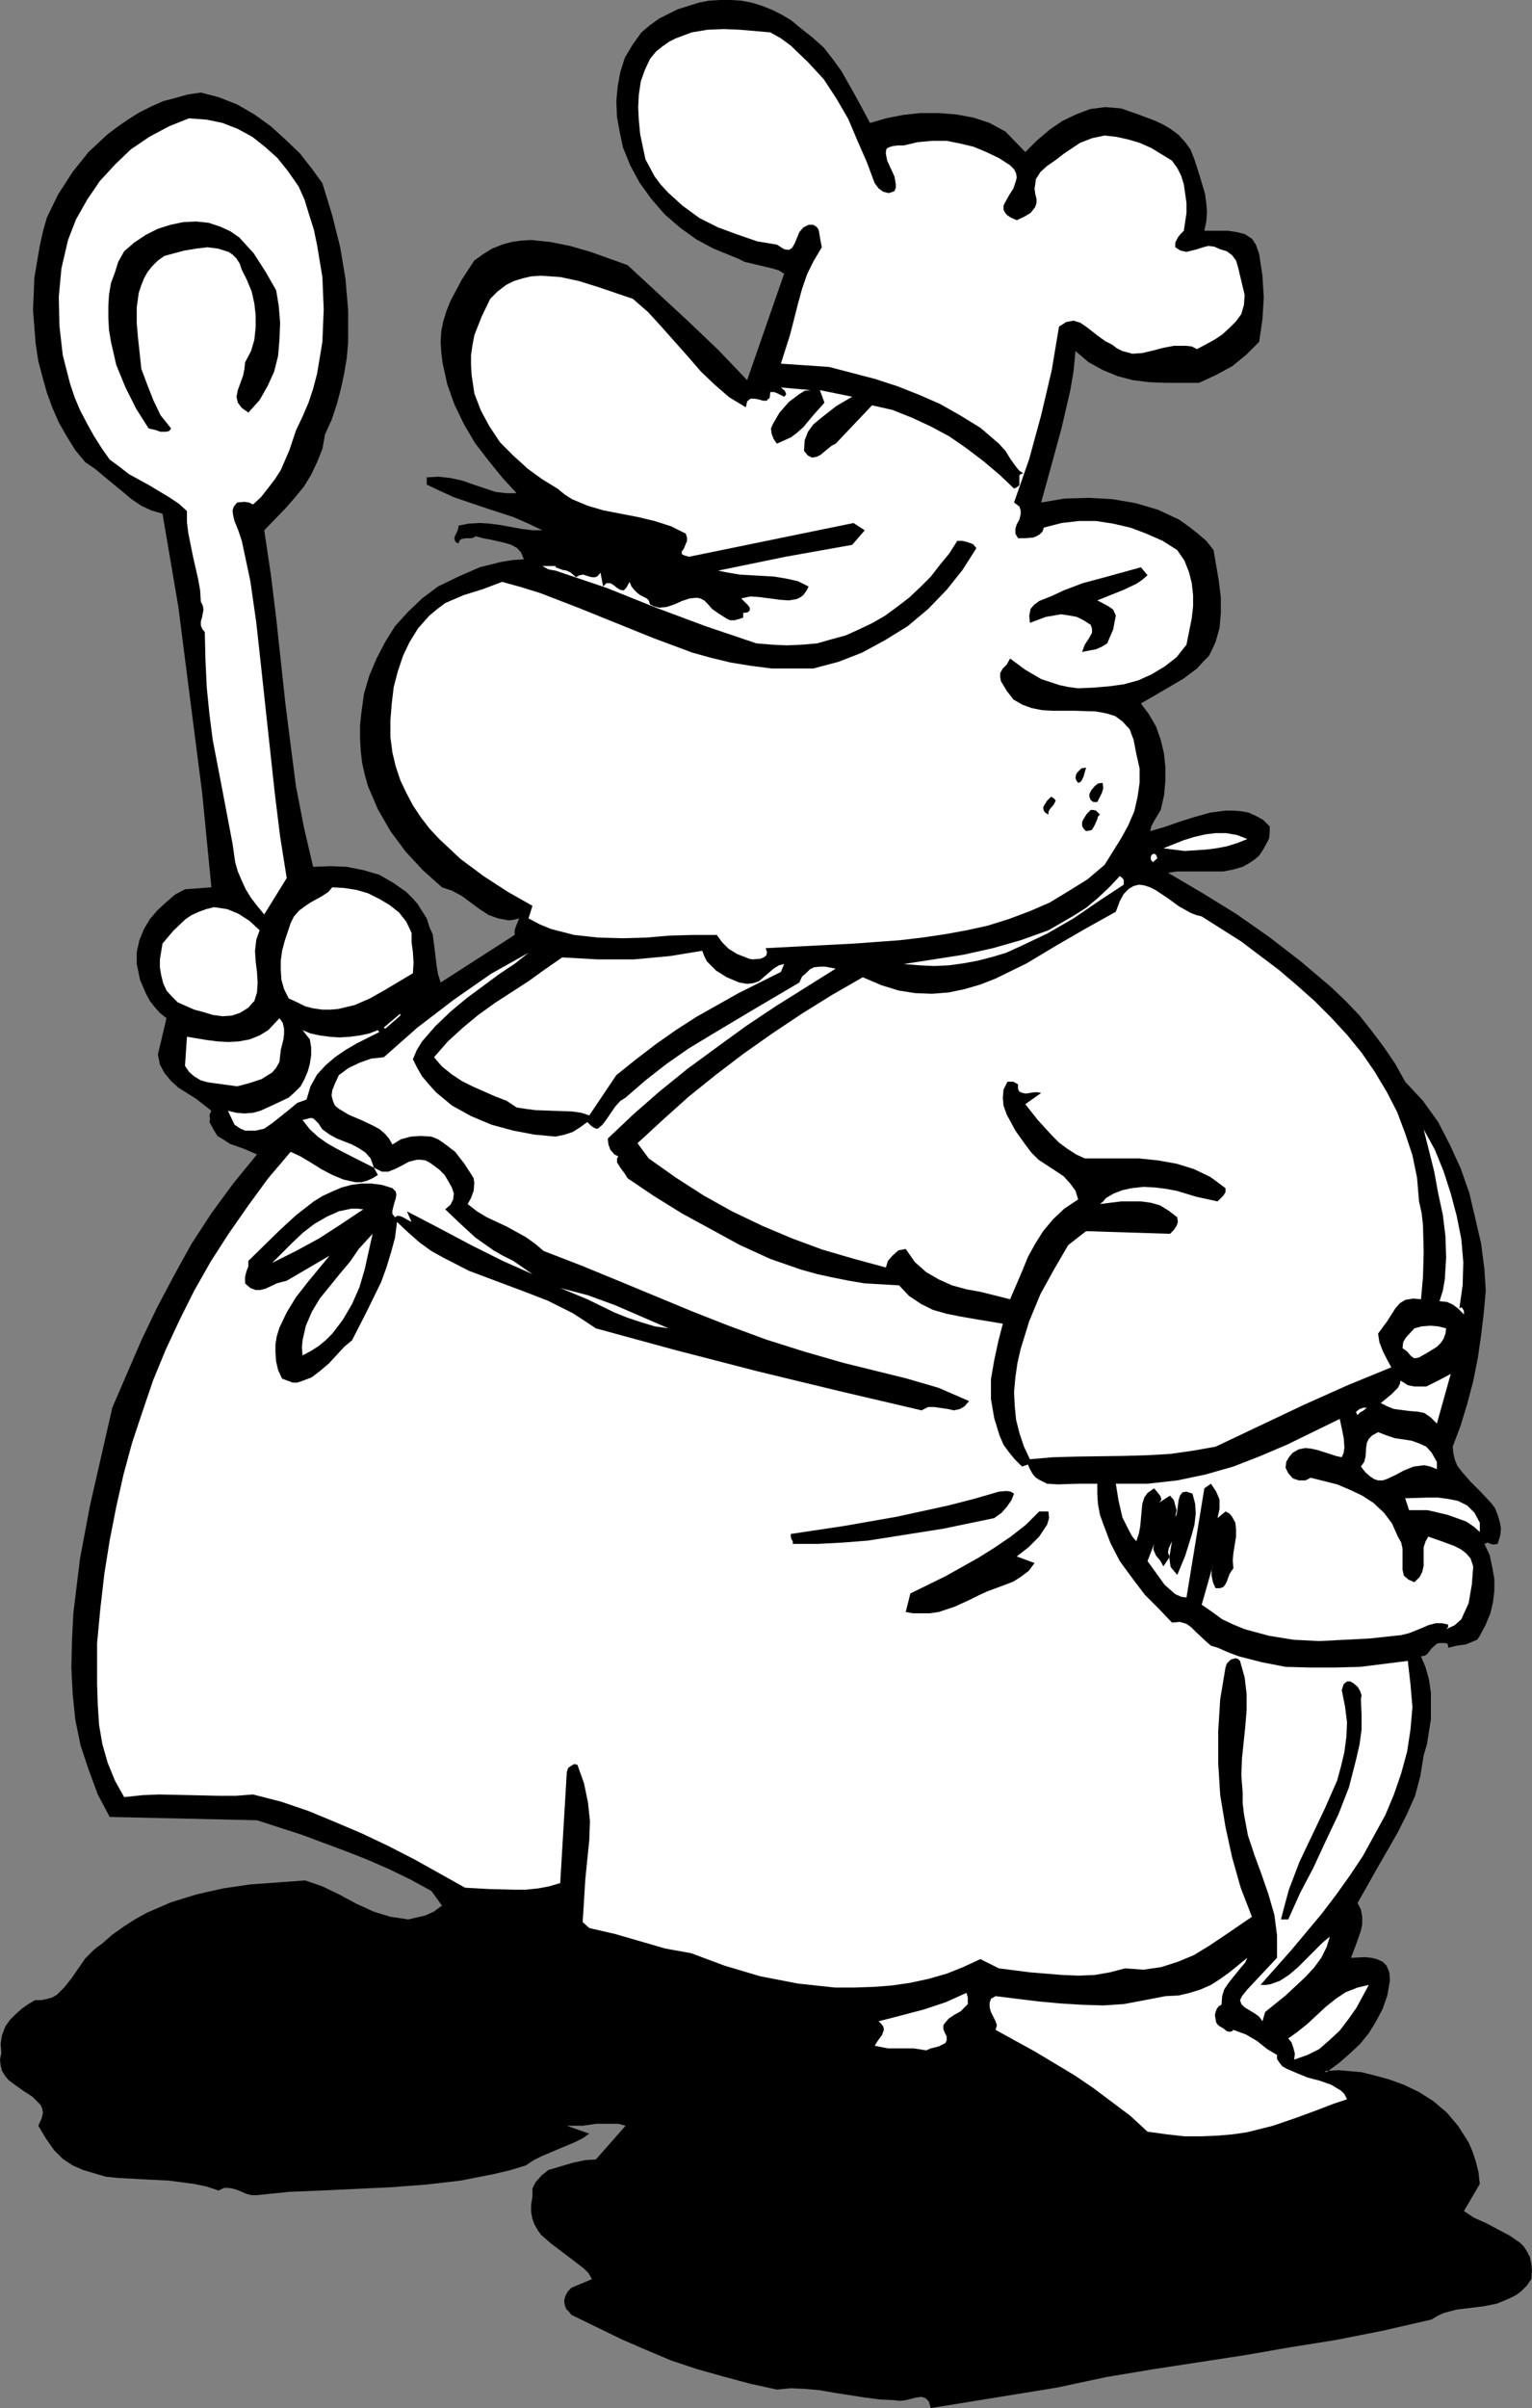 <?xml version="1.0" encoding="UTF-8" standalone="no"?>
<svg
   version="1.0"
   width="99.126mm"
   height="155.711mm"
   id="svg98"
   sodipodi:docname="Chef 020.wmf"
   xmlns:inkscape="http://www.inkscape.org/namespaces/inkscape"
   xmlns:sodipodi="http://sodipodi.sourceforge.net/DTD/sodipodi-0.dtd"
   xmlns="http://www.w3.org/2000/svg"
   xmlns:svg="http://www.w3.org/2000/svg">
  <rect width="100%" height="100%" fill="#808080" stroke="none"/>
  <sodipodi:namedview
     id="namedview98"
     pagecolor="#ffffff"
     bordercolor="#000000"
     borderopacity="0.25"
     inkscape:showpageshadow="2"
     inkscape:pageopacity="0.0"
     inkscape:pagecheckerboard="0"
     inkscape:deskcolor="#d1d1d1"
     inkscape:document-units="mm" />
  <defs
     id="defs1">
    <pattern
       id="WMFhbasepattern"
       patternUnits="userSpaceOnUse"
       width="6"
       height="6"
       x="0"
       y="0" />
  </defs>
  <path
     style="fill:#000000;fill-opacity:1;fill-rule:evenodd;stroke:none"
     d="m 195.484,6.625 3.07,2.424 2.908,2.585 2.262,2.909 2.1,2.909 3.554,6.302 3.393,6.302 3.877,-1.131 4.039,-0.808 4.362,-0.485 h 4.524 l 4.2,0.323 4.362,0.808 3.877,1.293 3.877,2.101 4.847,5.009 2.746,-2.747 3.231,-2.747 3.07,-2.101 3.393,-1.616 3.393,-1.293 3.716,-0.485 3.877,0.323 3.716,1.293 4.362,1.616 2.1,0.97 1.939,1.131 1.939,1.454 1.616,1.778 1.292,1.778 0.969,2.424 1.292,4.04 1.292,4.363 0.323,2.262 0.162,2.262 -0.162,2.262 -0.485,2.262 h 3.716 2.1 l 2.1,0.323 1.939,0.485 1.777,1.131 0.969,1.454 0.808,2.262 0.808,5.333 0.323,5.333 -0.323,5.333 -0.808,5.494 -3.231,3.232 -3.393,2.747 -3.877,2.101 -4.2,1.939 h -8.239 l -4.039,-0.162 -3.877,-0.485 -3.716,-0.97 -3.554,-1.454 -3.554,-1.939 -3.231,-2.747 -0.485,5.009 -0.808,4.686 -2.1,9.049 -2.423,8.888 -2.585,9.372 5.816,-0.97 5.816,-0.162 5.816,0.323 5.654,0.97 5.493,1.616 5.17,2.424 2.262,1.616 2.1,1.616 2.262,1.939 1.777,2.262 1.292,7.595 0.485,4.04 v 3.717 l -0.323,3.717 -0.969,3.393 -0.808,1.778 -0.808,1.616 -1.454,1.454 -1.454,1.616 -3.231,2.424 -3.554,2.101 -6.947,4.04 1.939,2.585 1.777,3.07 1.131,3.232 0.808,3.393 0.323,3.232 v 3.555 l -0.323,3.393 -0.808,3.555 -1.454,2.424 -0.808,1.454 -0.323,1.293 3.393,-0.97 3.716,-1.293 3.554,-1.131 4.039,-1.131 3.716,-0.485 h 1.939 l 1.939,0.162 1.777,0.323 1.777,0.808 1.777,0.97 1.616,1.616 v 1.454 l -0.162,1.454 -0.646,1.293 -0.808,1.454 -0.969,1.454 -1.131,0.97 -1.454,0.97 -1.454,0.808 -2.262,0.646 -2.423,0.485 h -4.524 -4.524 -2.262 l -2.262,0.323 8.239,4.848 8.401,5.171 8.078,5.656 7.755,5.979 7.432,6.302 3.554,3.393 3.393,3.555 3.07,3.878 2.908,3.878 2.746,4.04 2.423,4.363 4.362,4.686 3.716,5.171 2.908,5.656 2.585,5.656 2.1,5.979 1.454,6.14 1.454,6.302 0.808,6.302 0.323,5.171 -0.485,5.494 -0.646,5.333 -0.808,5.656 -1.131,5.656 -1.454,5.494 -1.616,5.333 -1.939,5.171 0.162,1.616 0.323,1.454 0.646,1.616 1.131,1.454 2.1,2.424 2.585,2.585 2.423,2.585 0.969,1.293 0.646,1.616 0.485,1.616 0.323,1.616 -0.162,1.778 -0.646,2.101 -0.969,0.162 -0.808,-0.162 -0.646,-0.323 -0.808,0.323 1.292,2.747 0.646,3.07 0.485,2.747 v 2.909 l -0.323,2.747 -0.646,2.747 -1.131,2.747 -1.454,2.747 -0.646,0.97 -0.808,0.323 -1.939,0.808 -2.262,0.323 -2.1,0.485 v -0.485 l -0.162,-0.485 -0.485,-0.162 h -0.485 -0.969 l -0.646,0.162 -1.292,1.131 -0.969,1.293 -0.646,0.485 -0.969,0.162 1.131,2.747 0.808,2.909 0.485,3.232 v 3.232 3.232 l -0.485,3.07 -0.485,3.07 -0.808,2.747 -0.808,5.009 -1.292,4.848 -1.939,4.363 -2.262,4.525 -5.008,8.726 -4.847,8.564 0.808,1.616 0.323,1.778 v 1.778 l -0.323,1.616 -1.131,3.232 -1.292,3.393 3.393,-0.162 1.616,0.162 1.292,0.323 1.454,0.646 0.969,0.97 0.646,1.616 0.162,1.939 -0.646,3.717 -1.131,3.232 -1.616,3.07 -1.777,2.909 -2.1,2.585 -2.585,2.424 -2.585,2.262 -3.07,2.262 -0.485,-0.162 0.323,-0.162 3.231,-0.162 5.493,0.485 3.231,0.808 3.554,0.97 3.554,1.293 3.716,1.778 3.554,2.262 3.231,2.747 2.746,3.232 2.585,4.04 0.969,2.262 0.808,2.424 0.646,2.585 0.323,2.909 -3.877,6.625 2.423,1.616 2.908,1.293 3.07,1.616 2.746,1.454 2.585,1.778 0.969,0.97 0.808,1.293 0.646,1.293 0.323,1.616 0.162,1.616 -0.162,2.101 -1.131,1.616 -1.292,1.293 -1.292,0.97 -1.616,0.808 -3.07,1.293 -3.231,0.646 -6.624,0.808 -3.07,0.808 -1.454,0.646 -1.616,0.97 -11.955,2.747 -11.471,2.262 -11.147,1.778 -11.147,1.939 -22.133,3.393 -11.632,1.939 -12.117,2.585 -30.857,5.009 -0.485,-1.616 -0.808,-0.808 -0.969,-0.323 -1.292,0.162 -2.585,0.646 -1.454,0.162 -1.292,-0.162 -3.554,-0.162 -3.716,-0.485 -7.27,-1.131 -3.716,-0.646 -3.554,-0.323 -3.554,-0.162 -3.393,0.323 -6.624,-1.454 -6.624,-1.778 -6.301,-1.778 -6.301,-2.101 -6.139,-2.585 -5.978,-2.585 -12.278,-5.979 -0.646,-0.808 -0.646,-0.646 -0.323,-0.97 -0.162,-0.97 0.162,-0.808 0.323,-0.808 0.485,-0.808 0.808,-0.808 5.008,-2.101 -0.808,-1.454 -1.131,-1.131 -2.746,-2.101 -5.331,-4.04 -2.423,-2.101 -0.808,-1.131 -0.808,-1.454 -0.485,-1.293 -0.323,-1.616 v -1.778 l 0.323,-2.101 v -0.97 -0.97 l 0.808,-1.616 1.454,-1.616 1.616,-1.293 5.978,-1.778 3.07,-0.646 2.585,-0.162 7.27,-8.241 -1.777,-0.485 h -1.777 -3.554 l -3.393,0.485 h -3.877 l 5.493,1.939 -1.616,1.131 -1.939,0.97 -3.877,1.616 -4.2,1.778 -1.939,0.97 -1.939,1.293 -3.716,1.131 -4.039,0.97 -8.239,1.616 -8.401,0.97 -8.563,0.646 -17.125,0.808 -7.916,0.323 -7.755,0.808 h -1.292 l -1.292,-0.323 -2.262,-0.97 -1.131,-0.323 -1.131,-0.162 h -0.969 l -1.292,0.646 -2.908,-0.97 -3.07,-0.646 -6.139,-0.808 -6.462,-0.323 -5.978,-0.323 -3.07,-0.323 -2.746,-0.808 -2.746,-0.808 -2.585,-1.131 -2.423,-1.616 -2.1,-2.101 -1.939,-2.747 -1.939,-3.232 0.808,-1.778 0.323,-1.293 -0.162,-1.131 -0.485,-0.97 -0.969,-0.97 -0.969,-0.97 L 5.654,510.951 3.393,509.335 2.1,508.366 1.292,507.396 0.485,506.103 0.162,504.811 0,503.356 l 0.323,-1.616 -0.162,-2.262 0.323,-2.101 0.808,-2.101 1.131,-1.616 1.454,-1.454 1.454,-1.293 1.616,-1.131 1.616,-0.97 h 1.616 l 1.454,-0.323 1.131,-0.323 1.131,-0.646 1.939,-1.939 1.777,-2.262 3.231,-4.686 1.939,-1.939 0.969,-0.808 1.131,-0.808 2.585,-2.262 2.746,-1.939 2.746,-1.778 2.908,-1.616 5.978,-2.585 6.301,-1.939 6.462,-1.454 6.624,-0.97 6.785,-0.485 6.624,-0.485 4.2,1.454 4.039,1.939 4.2,2.262 4.2,1.939 4.2,1.293 2.262,0.323 2.1,0.323 2.1,-0.485 2.1,-0.485 2.1,-0.97 1.939,-1.454 -2.585,-3.555 -5.008,-2.747 -5.331,-2.585 -5.17,-2.262 -5.331,-2.101 -10.824,-4.04 -10.986,-3.555 -36.027,-0.808 -2.908,-5.494 -2.262,-6.14 -1.939,-5.817 -1.292,-6.302 -0.646,-6.302 -0.323,-6.464 0.162,-6.787 0.323,-6.464 0.808,-6.625 0.808,-6.625 2.423,-12.927 5.493,-24.077 7.109,-16.482 3.877,-8.08 4.2,-7.918 4.2,-7.595 4.847,-7.433 5.331,-7.272 5.816,-7.11 -3.393,-1.454 -3.231,-1.131 -1.454,-0.97 -1.616,-0.97 -0.969,-1.616 -0.969,-1.778 0.162,-0.808 -0.162,-0.646 0.162,-0.646 0.323,-0.646 -3.716,-2.909 -4.362,-2.747 -1.777,-1.616 -1.616,-1.939 -1.131,-2.101 -0.485,-2.424 2.1,-8.888 -1.616,-1.293 -1.292,-1.454 -1.131,-1.454 -0.969,-1.778 -1.454,-3.393 -0.808,-3.878 v -2.909 l 0.646,-2.909 1.131,-2.747 1.454,-2.424 1.777,-2.101 2.1,-1.939 2.262,-1.939 2.423,-1.293 6.462,-0.485 -2.262,-23.108 -2.908,-22.623 -2.908,-22.784 -3.877,-22.784 -2.746,-0.808 -2.423,-1.131 -2.423,-1.616 -2.1,-1.778 -4.524,-3.717 -2.1,-1.778 -2.585,-1.778 -2.423,-2.909 -2.1,-3.393 -1.939,-3.393 L 12.763,99.54 11.471,95.985 10.34,91.945 9.37,88.229 8.724,84.027 8.401,79.988 8.078,75.786 8.239,71.908 8.401,67.868 l 1.292,-7.595 0.808,-3.717 0.969,-3.393 2.746,-5.656 3.554,-5.494 3.877,-4.848 2.423,-2.262 2.262,-2.101 2.585,-1.939 2.585,-1.778 2.585,-1.616 2.908,-1.454 2.908,-1.293 3.07,-0.808 2.908,-0.808 3.231,-0.485 4.362,1.131 4.524,1.778 4.2,2.424 4.039,2.909 3.554,3.232 3.554,3.393 2.908,3.717 2.585,3.555 2.423,7.918 1.939,7.756 1.292,7.756 0.646,7.595 v 7.918 l -0.323,3.717 -0.646,3.878 -0.808,3.717 -0.969,3.717 -1.292,3.878 -1.616,3.555 -0.646,3.555 -1.292,3.232 -1.454,3.07 -1.777,2.909 -2.262,2.747 -2.262,2.585 -5.17,5.333 1.616,10.827 1.292,10.503 2.262,21.007 1.292,10.18 1.292,10.019 1.939,10.019 2.262,9.695 4.2,-0.162 4.039,0.162 4.039,0.808 3.877,1.131 3.393,1.939 3.231,2.262 1.454,1.454 1.292,1.454 1.131,1.778 1.131,1.778 0.646,2.101 0.808,1.778 0.485,3.717 0.485,4.04 0.323,1.939 0.646,2.101 18.094,-11.635 v -1.131 l 0.323,-0.97 0.808,-1.939 -1.292,0.323 -1.292,0.162 -2.585,-0.485 -2.262,-0.808 -2.262,-1.454 -4.362,-3.232 -2.423,-1.293 -2.423,-0.808 -4.685,-4.201 -4.2,-4.525 -3.716,-5.009 -3.07,-5.333 -2.423,-5.656 -0.808,-2.909 -0.646,-2.909 -0.323,-2.909 -0.162,-3.07 v -3.07 l 0.323,-3.07 0.646,-4.686 1.292,-4.363 1.777,-4.201 2.1,-4.04 2.423,-3.878 3.231,-3.555 3.393,-3.232 3.877,-2.909 5.008,-2.424 5.17,-2.262 5.17,-1.293 2.908,-0.485 2.746,-0.162 -0.646,-1.616 -0.969,-1.131 -1.454,-0.808 -1.616,-0.485 -3.554,-0.808 -1.777,-0.323 -1.777,-0.485 -0.485,0.323 -0.485,0.162 h -1.292 l -1.131,0.162 -0.485,0.323 -0.323,0.808 -0.646,-0.323 -0.323,-0.646 v -0.485 l 0.162,-0.485 0.485,-0.97 0.323,-0.97 v -0.485 l 2.423,-0.485 2.746,-0.162 2.423,0.162 2.585,0.323 5.331,0.97 2.585,0.323 h 2.423 l -3.393,-1.616 -3.716,-1.616 -7.432,-2.424 -7.109,-2.424 -3.554,-1.616 -3.07,-1.454 v -1.778 l 2.908,-0.162 2.908,0.323 2.908,0.646 2.746,0.97 5.331,1.778 2.746,0.323 h 2.423 l -3.554,-3.878 -3.393,-4.201 -3.231,-4.201 -2.746,-4.686 -2.262,-4.686 -1.777,-5.009 -1.131,-5.171 -0.323,-2.585 -0.162,-2.585 0.162,-2.585 0.485,-2.424 0.808,-2.585 0.969,-2.424 2.746,-5.171 3.07,-4.686 2.262,-1.616 2.1,-1.293 2.423,-0.97 2.262,-0.646 2.262,-0.323 2.585,-0.162 4.685,0.485 4.847,0.97 5.008,1.454 9.047,3.232 15.025,13.897 7.27,6.948 6.947,7.272 9.047,-26.016 -1.292,-0.808 -1.616,-0.485 -3.393,-0.808 -3.393,-0.808 -1.616,-0.808 -1.616,-0.646 -4.362,-1.778 -4.2,-2.262 -4.039,-2.909 -3.716,-3.232 -3.231,-3.717 -2.908,-4.04 -2.262,-4.201 -1.777,-4.363 -0.808,-3.878 -0.646,-3.555 -0.162,-3.878 0.323,-3.555 0.646,-3.555 1.131,-3.555 1.939,-3.232 2.1,-2.909 2.1,-1.778 2.262,-1.616 2.262,-1.131 2.262,-1.131 2.585,-0.808 2.585,-0.808 L 173.351,0.162 176.097,0 h 2.585 l 2.585,0.162 2.585,0.485 2.585,0.808 2.423,0.97 2.262,1.131 2.423,1.454 z"
     id="path1" />
  <path
     style="fill:#000000;fill-opacity:1;fill-rule:evenodd;stroke:none"
     d="m 348.155,544.885 -6.624,2.262 -6.785,2.101 -6.785,1.778 -6.947,1.454 -7.109,1.293 -7.109,0.97 -14.702,1.454 0.323,-1.778 v -1.778 l -0.646,-3.717 -0.969,-3.555 -1.292,-3.393 1.454,-0.97 1.131,-1.293 -0.646,-1.616 -0.323,-0.97 -0.969,-0.323 -1.292,0.162 -1.131,-0.162 -1.131,-0.485 -0.808,-0.646 -1.454,-1.939 -1.292,-1.616 h 0.485 l 0.323,-0.485 0.646,-0.808 -0.646,-3.07 6.785,-0.162 6.624,-0.485 6.624,-1.131 6.624,-1.293 6.301,-1.939 6.301,-2.262 5.978,-2.909 5.654,-3.232 3.07,1.454 2.908,1.131 5.493,2.101 2.423,1.293 2.585,1.616 2.423,2.101 2.1,3.07 1.454,1.939 0.646,1.778 0.323,2.101 v 1.778 l -0.323,1.616 -0.485,1.454 -0.969,1.616 -0.969,1.293 -2.1,2.101 -2.262,1.454 -1.939,0.808 h -0.646 z"
     id="path2" />
  <path
     style="fill:#ffffff;fill-opacity:1;fill-rule:evenodd;stroke:none"
     d="m 213.901,44.761 0.969,1.293 1.131,0.808 1.292,0.323 0.646,-0.162 0.808,-0.323 0.323,-0.808 v -0.808 l -0.323,-1.939 -1.777,-3.878 -0.323,-1.616 v -0.646 l 0.162,-0.646 0.485,-0.323 0.969,-0.323 1.292,-0.162 h 1.454 l 3.393,-0.808 3.554,-0.323 h 3.554 l 3.231,0.646 3.393,0.808 3.07,1.293 3.07,1.454 2.746,1.778 0.969,0.97 0.485,0.97 0.162,0.97 -0.162,0.808 -0.646,1.939 -1.131,1.778 -0.969,1.778 -0.323,0.646 v 0.97 l 0.323,0.646 0.485,0.646 0.969,0.646 1.454,0.646 1.777,-0.808 1.616,-0.97 0.646,-0.808 0.485,-0.646 0.323,-0.97 v -0.97 l -0.323,-1.293 -0.162,-1.293 0.162,-0.97 0.162,-1.293 1.131,-1.778 1.616,-1.454 2.1,-1.454 2.1,-1.616 1.939,-1.293 1.939,-1.293 2.908,-1.131 3.07,-0.646 2.908,0.323 2.908,0.646 2.746,0.808 2.908,1.293 5.008,3.07 1.292,1.778 0.969,1.939 0.646,2.101 0.323,2.262 0.323,2.262 v 2.424 l -0.646,4.363 -0.808,0.808 -0.646,0.808 -0.646,1.293 v 1.131 l 1.292,0.808 1.454,0.323 1.292,-0.323 1.292,-0.323 1.454,-0.485 1.292,-0.323 1.454,0.162 1.454,0.646 1.616,0.485 1.292,0.97 0.969,1.293 0.485,1.616 0.808,3.393 0.808,3.393 -0.162,2.424 -0.646,2.262 -1.292,1.778 -1.616,1.616 -1.777,1.616 -1.939,1.293 -4.2,2.262 -1.292,-0.646 -1.454,-0.162 h -2.908 l -2.585,0.485 -2.423,0.646 -2.746,0.646 -2.423,0.162 -1.131,-0.323 -1.292,-0.323 -1.292,-0.646 -1.292,-0.97 -1.616,-0.808 -1.777,-1.293 -2.908,-2.262 -1.454,-0.97 -1.616,-0.485 -1.777,0.323 -1.777,1.131 -1.777,10.665 -2.585,10.988 -2.908,10.665 -3.716,10.665 1.292,0.97 0.323,0.97 v 0.97 l -0.323,1.293 -0.646,1.131 -0.323,1.131 v 1.131 l 0.646,1.131 h 1.777 l 1.939,-0.162 0.808,-0.323 0.808,-0.485 0.646,-0.646 0.323,-0.97 4.362,-1.131 4.2,-0.485 h 4.2 l 4.2,0.646 4.2,0.97 3.877,1.454 4.039,1.778 3.554,2.262 1.777,2.585 1.131,2.909 0.646,2.585 0.323,2.909 v 2.747 l -0.323,2.909 -1.292,6.464 -2.423,3.07 -2.908,2.262 -3.231,1.939 -3.231,1.454 -3.554,0.97 -3.554,0.485 -3.877,0.323 -3.716,0.162 -2.423,-0.323 -2.262,-0.485 -4.362,-1.454 -3.877,-2.262 -3.716,-2.747 -0.808,1.454 -0.969,0.97 -0.646,1.131 v 0.97 l 0.162,0.97 1.454,2.424 1.616,2.101 2.262,1.293 2.262,0.808 2.423,0.485 2.746,0.162 h 5.493 l 5.008,0.162 2.585,0.485 2.1,0.646 1.777,1.293 1.777,1.939 0.969,2.585 0.646,3.393 0.808,3.555 v 3.555 l -0.485,3.393 -0.808,3.555 -1.454,3.393 -1.777,3.232 -4.039,6.464 -4.2,3.555 -4.685,2.909 -4.524,2.747 -4.847,2.101 -5.17,1.939 -5.17,1.616 -5.17,1.131 -5.331,0.97 -5.493,0.808 -5.493,0.646 -10.986,0.808 -21.81,1.131 0.323,0.97 -0.162,0.808 -0.646,0.485 -0.808,0.323 -1.939,0.162 -0.808,-0.162 -0.808,-0.323 -2.1,-0.808 -2.1,-1.293 -1.616,-1.616 -1.292,-1.778 h -5.654 l -5.816,0.162 -5.816,0.485 -5.816,0.162 -5.978,-0.162 -5.816,-0.646 -5.654,-1.454 -2.746,-1.131 -2.746,-1.454 0.969,-3.07 -5.978,-3.393 -5.978,-3.878 -5.654,-4.201 -5.17,-4.848 -2.423,-2.585 -2.1,-2.747 -1.939,-2.909 -1.616,-3.07 -1.454,-3.07 -1.131,-3.393 -0.808,-3.393 -0.485,-3.717 v -4.201 l 0.323,-4.04 0.485,-4.04 0.969,-3.717 1.292,-3.878 1.616,-3.393 2.1,-3.393 2.746,-3.07 1.939,-1.616 1.939,-1.454 2.262,-0.97 2.262,-0.97 4.685,-1.454 4.685,-1.778 4.685,1.293 4.685,1.454 9.209,3.555 18.417,7.433 9.532,3.555 4.685,1.293 4.685,1.131 5.008,0.808 5.008,0.646 h 5.17 5.008 l 6.139,-1.616 5.816,-2.262 5.654,-3.07 5.493,-3.393 5.008,-4.201 4.524,-4.686 3.877,-4.848 3.393,-5.332 -0.808,-0.97 -1.292,-0.485 -1.292,-0.323 h -1.292 l -1.939,3.07 -2.262,2.747 -2.262,2.909 -2.585,2.585 -2.746,2.585 -2.746,2.101 -3.07,2.262 -3.07,1.778 -3.393,1.616 -3.231,1.454 -3.554,0.97 -3.393,0.97 -3.716,0.323 -3.716,0.162 -3.554,-0.162 -3.877,-0.323 -12.44,-4.201 -12.117,-4.525 -12.117,-4.848 -12.44,-4.201 -0.969,-0.162 -0.808,-0.162 -1.454,-0.808 h 3.231 v 0.323 l 1.777,0.646 0.969,0.162 0.969,0.485 1.292,1.131 0.808,-0.485 0.969,-0.162 1.454,0.485 0.808,0.162 h 0.646 l 0.646,-0.323 0.646,-0.808 0.646,3.393 0.808,-0.808 h 0.969 l 0.808,0.485 0.808,0.646 0.808,0.485 0.808,0.162 0.646,-0.646 0.808,-1.454 0.485,1.131 0.646,0.808 0.646,0.646 0.808,0.646 1.616,0.808 0.485,0.485 0.323,0.97 0.969,0.485 1.292,0.323 1.777,-0.162 1.939,-0.646 1.777,-0.808 1.939,-0.646 1.777,-0.162 0.808,0.162 0.969,0.485 0.808,0.808 1.131,1.293 1.616,1.131 1.777,1.131 0.969,0.485 h 1.131 l 1.131,-0.323 0.969,-0.323 v -1.131 l 1.131,-0.162 0.485,-0.485 v -0.646 l -0.485,-0.646 -1.131,-1.131 -0.485,-0.485 2.262,-0.485 2.262,0.162 4.847,0.646 2.262,0.162 1.939,-0.323 0.969,-0.485 0.646,-0.485 0.808,-1.131 0.485,-0.97 -2.585,-1.293 -2.908,-0.646 -2.908,-0.485 -2.746,-0.162 -5.654,-0.323 -2.908,-0.485 -2.423,-0.485 16.479,-3.393 16.317,-2.909 3.07,-3.555 -2.746,-1.778 -40.228,8.241 -1.131,-0.323 -0.646,-0.323 v -0.646 l 0.485,-0.646 0.808,-1.939 v -0.808 l -0.323,-0.97 -3.554,-1.778 -4.039,-1.293 -4.039,-0.97 -4.2,-0.808 -4.2,-0.808 -3.877,-1.131 -3.877,-1.616 -1.777,-1.131 -1.777,-1.454 -3.716,-2.262 -3.554,-2.585 -3.554,-3.232 -3.231,-3.232 -2.585,-3.878 -2.1,-3.878 -1.616,-4.201 -0.323,-2.262 -0.323,-2.101 -0.162,-2.585 V 86.774 l 0.323,-2.262 0.485,-2.585 1.777,-4.525 2.1,-4.363 1.777,-1.778 2.1,-1.616 1.939,-0.97 2.1,-0.646 2.1,-0.485 2.423,-0.162 4.685,0.323 4.524,0.97 4.685,1.454 8.563,2.909 3.716,3.232 3.393,3.717 6.462,7.272 3.07,3.555 3.393,3.232 3.554,3.07 4.039,2.424 0.323,-1.454 0.808,-0.646 h 0.969 l 0.969,0.162 1.131,0.323 h 0.969 l 0.162,-0.323 0.485,-0.323 0.162,-1.454 h 0.969 l 0.808,0.323 1.616,0.808 0.323,-0.323 0.162,-0.323 -0.323,-0.808 -0.969,-0.808 7.27,0.646 -1.454,0.162 -1.292,0.808 -1.292,0.97 -1.292,0.97 -2.262,2.585 -1.616,2.747 -0.485,1.131 0.162,1.293 0.485,1.293 0.808,1.131 1.777,-0.808 1.777,-0.808 1.454,-1.131 1.454,-1.293 2.423,-2.909 2.746,-3.07 -1.131,-3.07 7.916,1.616 -3.877,2.262 -3.716,2.909 -1.939,1.616 -1.292,1.778 -0.808,2.101 -0.162,2.585 0.969,1.131 0.969,0.485 1.131,-0.162 0.969,-0.485 1.939,-1.616 0.808,-0.646 0.969,-0.485 8.886,-9.372 5.008,1.131 4.847,1.939 4.524,2.101 4.524,2.424 4.2,2.909 4.039,3.07 4.039,3.393 3.554,3.393 0.646,-0.323 0.646,-0.485 v -1.293 -1.131 l 0.323,-0.323 0.646,-0.162 -0.969,-0.646 -0.808,-0.97 -1.292,-1.778 -1.292,-2.101 -1.616,-1.778 -4.524,-3.878 -5.008,-3.07 -4.847,-2.747 -5.17,-2.262 -5.331,-2.101 -5.493,-1.778 -11.147,-2.909 -11.794,-0.808 2.262,-7.11 1.939,-7.595 0.969,-3.555 1.292,-3.717 1.616,-3.232 1.939,-3.232 -0.323,-1.616 -0.323,-1.939 -0.162,-0.808 -0.485,-0.646 -0.808,-0.485 h -1.131 l -1.292,0.646 -0.969,1.131 -1.131,2.747 -0.646,1.131 -0.808,0.485 -1.131,-0.162 -1.777,-1.131 -4.847,-0.808 -4.685,-1.616 -4.847,-1.778 -4.524,-2.262 -4.2,-3.07 -3.554,-3.232 -1.777,-1.939 -1.454,-1.939 -1.131,-2.101 -1.131,-2.101 -1.292,-6.14 -0.323,-3.393 -0.162,-3.232 0.162,-3.07 0.485,-3.232 0.969,-2.747 1.292,-2.747 1.454,-1.778 1.616,-1.293 1.616,-1.131 1.616,-0.808 3.877,-1.454 3.877,-0.646 4.039,-0.162 3.877,0.162 7.432,0.646 2.585,1.454 2.423,1.778 4.2,4.04 3.877,4.201 3.07,4.686 2.908,5.009 2.262,5.333 2.262,5.171 z"
     id="path3" />
  <path
     style="fill:#ffffff;fill-opacity:1;fill-rule:evenodd;stroke:none"
     d="m 73.024,45.569 1.454,3.232 1.131,3.717 1.131,3.555 0.808,3.878 1.292,7.756 0.323,7.918 -0.323,7.918 -0.646,3.878 -0.646,3.878 -0.969,3.717 -1.131,3.393 -1.454,3.393 -1.616,3.393 -1.616,4.848 -2.1,4.848 -1.454,2.262 -1.616,2.101 -1.777,2.262 -1.939,1.778 -0.969,-0.485 -1.131,-0.162 -1.777,0.162 -0.808,0.97 -0.323,0.97 0.162,1.293 0.323,1.293 0.969,2.424 0.808,2.424 2.1,9.857 1.454,10.18 1.131,10.342 1.131,10.503 2.262,20.845 1.292,10.503 1.616,10.18 -5.493,8.888 -1.616,-1.939 -1.616,-2.101 -1.292,-2.101 -0.969,-2.101 -0.969,-2.262 -0.646,-2.262 -0.646,-4.525 -2.423,-12.766 -2.423,-12.604 -0.808,-6.302 -0.646,-6.464 -0.323,-6.787 -0.162,-6.787 -0.646,-0.808 -0.323,-0.808 v -0.97 l 0.323,-1.131 0.323,-1.778 -0.162,-0.97 -0.485,-0.97 -0.162,-2.747 -0.485,-2.747 -1.292,-5.656 -1.131,-5.656 -0.323,-2.585 v -2.747 l -1.939,-1.778 -2.423,-1.616 -4.847,-2.909 -5.008,-2.747 -2.262,-1.778 -2.423,-1.778 -1.939,-2.747 -1.939,-3.07 -1.616,-2.909 -1.777,-3.393 -1.292,-3.07 -1.131,-3.393 -1.777,-6.948 -0.808,-7.11 -0.162,-7.11 0.646,-6.948 1.616,-6.948 1.939,-5.009 2.746,-4.848 3.07,-4.525 3.716,-4.04 3.877,-3.717 4.524,-3.07 4.847,-2.585 4.847,-1.939 4.362,0.323 3.877,0.808 3.716,1.454 3.554,1.939 3.07,2.424 3.07,2.747 2.585,3.232 z"
     id="path4" />
  <path
     style="fill:#000000;fill-opacity:1;fill-rule:evenodd;stroke:none"
     d="m 67.531,70.939 0.646,3.878 0.323,4.04 -0.162,4.201 -0.323,3.878 -0.969,3.878 -1.616,3.555 -1.939,3.393 -2.746,3.07 -1.616,-1.131 -0.969,-1.293 -0.323,-1.454 0.323,-1.616 1.292,-3.555 0.323,-1.616 0.162,-1.616 1.454,-2.747 0.808,-2.747 0.323,-3.07 v -2.909 l -0.323,-2.909 -0.646,-2.909 -1.131,-2.747 -1.292,-2.585 -0.485,-1.454 -0.808,-1.293 -0.969,-0.97 -0.969,-0.646 -2.585,-0.808 -2.585,-0.323 -2.746,0.323 -2.908,0.485 -4.847,1.293 -1.616,1.131 -1.454,1.454 -1.131,1.454 -0.808,1.454 -0.646,1.616 -0.646,1.939 -0.485,3.555 v 3.878 l 0.323,3.717 0.808,7.433 1.454,3.878 1.454,3.717 1.777,3.717 2.585,3.232 -0.485,0.646 -0.808,0.162 h -1.292 l -1.454,-0.485 -1.454,-0.323 -3.07,-4.848 -2.585,-5.171 -2.262,-5.494 -1.292,-5.656 -0.485,-2.909 -0.162,-2.909 v -2.909 l 0.162,-2.747 0.485,-2.909 0.969,-2.585 0.808,-2.585 1.454,-2.585 2.423,-2.101 2.908,-1.939 2.908,-1.454 3.07,-0.97 3.07,-0.646 3.231,-0.162 3.07,0.323 2.908,0.97 2.423,1.131 2.1,1.454 1.777,1.939 1.777,1.939 2.908,4.525 z"
     id="path5" />
  <path
     style="fill:#000000;fill-opacity:1;fill-rule:evenodd;stroke:none"
     d="m 280.624,140.584 -1.292,1.131 -1.454,0.97 -3.07,1.454 -3.231,1.293 -3.231,1.293 2.746,1.454 1.131,0.808 0.646,1.454 -0.646,3.393 -1.454,3.393 -1.292,0.808 -1.454,0.646 -1.777,0.323 -1.616,0.323 0.646,-1.778 0.969,-1.454 0.808,-1.454 v -0.97 l -0.323,-0.97 -1.777,-1.131 -1.616,-0.808 -1.777,-0.323 -2.1,-0.323 -1.777,0.323 -1.939,0.323 -3.877,1.454 -0.162,-1.778 0.323,-1.616 0.808,-0.97 1.292,-0.97 3.231,-1.293 2.746,-1.293 4.685,-1.778 4.847,-1.293 9.37,-2.585 z"
     id="path6" />
  <path
     style="fill:#000000;fill-opacity:1;fill-rule:evenodd;stroke:none"
     d="m 265.599,187.607 -0.646,2.262 -0.485,0.97 -0.323,0.323 -0.485,0.162 -0.485,-0.646 -0.162,-0.646 0.162,-0.808 0.323,-0.485 0.969,-0.97 z"
     id="path7" />
  <path
     style="fill:#000000;fill-opacity:1;fill-rule:evenodd;stroke:none"
     d="m 269.638,191.324 0.162,1.293 -0.323,1.131 -1.131,2.262 h -0.969 l -0.646,-0.485 -0.323,-0.808 v -0.646 l 0.485,-0.97 0.808,-0.97 0.808,-0.646 z"
     id="path8" />
  <path
     style="fill:#000000;fill-opacity:1;fill-rule:evenodd;stroke:none"
     d="m 256.391,199.08 -0.808,-0.485 -0.323,-0.485 -0.162,-0.646 0.162,-0.485 0.808,-1.293 0.969,-0.97 0.808,0.485 0.323,0.485 -0.162,0.323 -0.323,0.646 -0.969,1.131 -0.323,0.646 z"
     id="path9" />
  <path
     style="fill:#000000;fill-opacity:1;fill-rule:evenodd;stroke:none"
     d="m 268.992,199.08 -0.485,0.485 -0.162,0.646 -0.646,1.454 -0.646,1.131 -0.485,0.162 -0.969,0.162 -0.646,-0.646 -0.323,-0.646 v -0.97 l 0.323,-0.646 0.808,-1.293 0.969,-0.97 h 0.646 l 0.646,0.162 z"
     id="path10" />
  <path
     style="fill:#ffffff;fill-opacity:1;fill-rule:evenodd;stroke:none"
     d="m 305.019,205.059 -2.423,0.97 -2.585,0.808 -2.585,0.485 -2.585,0.323 -5.17,0.323 -5.17,-0.646 4.847,-1.939 2.585,-0.808 2.746,-0.646 2.585,-0.323 h 2.585 l 2.746,0.485 z"
     id="path11" />
  <path
     style="fill:#ffffff;fill-opacity:1;fill-rule:evenodd;stroke:none"
     d="m 283.048,209.745 -1.131,0.97 -0.485,-0.646 v -0.646 l 0.162,-0.485 0.646,-0.323 0.485,0.323 z"
     id="path12" />
  <path
     style="fill:#ffffff;fill-opacity:1;fill-rule:evenodd;stroke:none"
     d="m 274.808,216.209 -6.139,4.04 -6.139,4.201 -6.462,3.717 -6.462,3.07 -3.554,1.616 -3.231,0.97 -3.716,0.97 -3.554,0.646 -3.554,0.485 -3.554,0.162 -3.554,-0.162 -3.877,-0.323 14.54,-2.262 7.27,-1.616 6.785,-1.939 6.785,-2.424 3.07,-1.778 3.07,-1.778 3.07,-1.939 2.908,-2.424 2.746,-2.585 2.585,-2.747 0.646,0.485 0.323,0.485 z"
     id="path13" />
  <path
     style="fill:#ffffff;fill-opacity:1;fill-rule:evenodd;stroke:none"
     d="m 347.024,293.611 0.646,2.909 0.323,2.909 0.162,6.464 -0.162,6.14 -0.485,5.494 -1.939,-0.162 -1.939,0.323 -1.292,0.808 -1.131,1.293 -1.939,3.07 -2.262,3.07 0.323,2.101 0.808,2.101 0.969,1.939 1.131,2.101 -10.663,4.363 -10.824,4.848 -21.487,10.18 -5.493,0.97 -5.654,0.808 -5.816,0.323 -5.816,0.162 -11.471,0.162 -5.654,0.162 -5.493,0.485 -1.454,-3.07 -1.131,-3.393 -0.808,-3.232 -0.323,-3.393 -0.162,-3.393 0.323,-3.555 0.485,-3.393 0.808,-3.555 2.1,-6.787 2.746,-6.625 3.393,-6.14 3.393,-5.817 4.362,-3.393 20.518,0.646 0.969,-0.97 0.646,-0.97 0.323,-0.97 -0.162,-1.131 -2.1,-1.616 -2.1,-1.293 -2.262,-0.646 -2.423,-0.323 h -2.262 -2.585 l -5.17,0.646 0.808,-0.646 0.646,-0.808 1.939,-1.131 2.1,-0.808 2.262,-0.485 2.908,-0.323 2.908,0.162 2.585,0.323 2.585,0.485 4.847,1.454 5.17,1.131 1.454,-1.454 0.485,-0.808 v -0.97 l -1.939,-1.454 -1.777,-1.293 -4.039,-1.939 -4.2,-1.293 -4.524,-0.808 -4.685,-0.485 h -4.362 -8.886 l -2.1,-0.97 -2.262,-1.454 -1.939,-1.454 -1.616,-1.616 -3.554,-3.878 -3.07,-3.878 3.877,-2.747 -0.808,-0.162 h -0.969 l -1.939,0.323 -0.808,-0.162 -0.808,-0.323 -0.323,-0.646 v -1.131 l -1.131,-0.646 h -0.646 -0.808 l -0.969,1.939 -0.162,1.939 0.162,1.939 0.808,2.262 0.969,1.778 1.131,2.101 2.423,3.393 1.454,1.939 1.777,1.778 4.2,2.747 1.939,1.293 1.616,1.778 1.292,1.778 0.646,2.101 -3.393,2.262 -2.746,2.585 -2.423,2.909 -1.939,3.07 -1.777,3.232 -1.454,3.555 -2.908,6.787 -7.109,-1.778 -3.554,-0.646 -3.554,-0.97 -3.231,-1.454 -3.07,-1.778 -2.746,-2.424 -1.131,-1.616 -1.131,-1.616 -1.777,0.323 -1.454,1.293 -1.131,1.293 -0.485,1.616 -7.755,-2.101 -7.755,-2.262 -7.432,-2.747 -7.27,-3.07 -7.432,-3.555 -6.947,-3.878 -6.785,-4.363 -6.624,-4.686 -2.746,-3.717 6.139,-5.656 6.301,-5.656 6.624,-5.332 6.785,-5.171 7.109,-5.009 7.27,-4.848 7.27,-4.525 7.593,-4.363 4.524,1.939 4.2,1.293 4.039,0.646 4.2,0.162 4.039,-0.323 3.877,-0.808 3.877,-1.131 3.716,-1.454 7.593,-3.717 7.27,-4.363 7.27,-4.201 7.27,-4.04 0.969,-2.585 0.969,-1.778 1.292,-1.293 1.131,-0.646 1.292,-0.323 1.292,0.162 1.454,0.485 1.292,0.646 2.908,1.939 2.908,2.101 2.908,1.616 1.292,0.485 1.292,0.323 9.693,6.14 9.209,6.948 4.362,3.717 4.362,3.878 4.039,4.04 3.877,4.201 3.554,4.363 3.231,4.686 2.908,4.848 2.585,5.009 1.939,5.171 1.777,5.332 1.131,5.494 z"
     id="path14" />
  <path
     style="fill:#ffffff;fill-opacity:1;fill-rule:evenodd;stroke:none"
     d="m 100.65,228.005 v 2.262 l 0.323,2.424 0.162,2.585 -0.162,2.585 -6.785,4.04 -3.716,2.101 -3.716,1.616 -4.039,0.97 -1.939,0.162 h -1.939 l -2.262,-0.323 -1.939,-0.485 -1.939,-0.97 -2.1,-0.97 -1.131,-2.262 -0.646,-2.262 -0.162,-2.424 v -2.262 l 0.323,-2.424 0.646,-2.424 1.454,-4.363 0.808,-1.616 1.292,-1.454 1.292,-0.97 1.454,-0.97 2.908,-1.616 1.454,-0.97 0.969,-1.131 2.908,0.162 3.07,0.485 2.746,0.808 2.908,1.454 2.423,1.454 2.262,1.778 1.777,2.262 z"
     id="path15" />
  <path
     style="fill:#ffffff;fill-opacity:1;fill-rule:evenodd;stroke:none"
     d="m 63.492,227.359 -0.808,2.262 -0.323,2.747 0.162,2.585 0.323,2.585 0.162,2.747 -0.162,2.262 -0.646,2.101 -0.646,0.646 -0.808,0.97 -2.1,1.293 -1.939,0.646 -2.262,0.162 -2.423,-0.323 -2.1,-0.646 -2.423,-0.646 -4.039,-1.778 -1.454,-1.454 -1.292,-1.454 -0.808,-1.778 -0.485,-1.939 -0.323,-1.939 v -1.939 l 0.646,-3.878 2.746,-3.232 2.908,-2.747 1.454,-0.97 1.777,-0.808 1.777,-0.646 1.939,-0.485 3.231,0.485 2.746,1.131 2.746,1.778 z"
     id="path16" />
  <path
     style="fill:#ffffff;fill-opacity:1;fill-rule:evenodd;stroke:none"
     d="m 180.782,240.124 1.939,0.323 1.454,-0.162 1.454,-0.485 1.292,-1.131 2.262,-1.939 1.292,-0.808 1.292,-0.323 -0.808,1.939 -10.34,5.171 -10.34,5.817 -5.008,3.232 -4.847,3.393 -4.847,3.717 -4.847,3.878 -6.624,9.857 -1.939,-0.646 -2.262,-0.323 -4.685,-0.162 -4.362,-0.162 -2.423,-0.323 -2.1,-0.323 -2.423,-1.616 -2.908,-1.131 -5.493,-2.424 -2.585,-1.293 -2.423,-1.616 -2.423,-1.939 -1.939,-2.262 3.393,-3.878 3.716,-3.393 3.716,-3.07 4.039,-2.909 8.239,-5.333 4.039,-2.909 4.2,-2.909 8.563,0.485 h 9.047 l 8.724,-0.808 7.916,-1.293 0.485,1.293 0.646,1.293 1.131,1.131 1.131,1.131 2.585,1.616 z"
     id="path17" />
  <path
     style="fill:#ffffff;fill-opacity:1;fill-rule:evenodd;stroke:none"
     d="m 100.973,258.869 1.131,2.262 1.131,1.939 1.777,2.101 1.616,1.778 1.939,1.616 1.939,1.616 4.685,2.585 5.008,2.101 5.331,1.454 5.17,0.97 5.17,0.485 2.262,-0.485 1.939,-0.646 1.777,-1.131 1.777,-1.293 0.808,0.808 0.646,0.485 0.646,0.323 h 0.485 l 1.131,-0.97 0.969,-1.293 2.1,-3.07 1.292,-1.454 1.292,-0.808 4.847,-4.201 5.17,-4.04 5.331,-3.717 5.331,-3.232 10.824,-6.464 10.986,-6.464 0.646,-1.454 0.969,-0.808 0.969,-0.97 0.969,-0.485 1.454,-0.162 h 1.292 l 2.585,0.485 -14.702,9.211 -7.27,4.848 -7.109,5.171 -7.27,5.333 -6.785,5.494 -6.462,5.656 -6.139,5.817 0.162,1.454 0.485,1.293 0.969,1.131 0.969,0.485 -0.323,0.485 v 0.97 l 0.808,1.293 0.969,1.293 0.808,1.293 6.462,4.363 6.785,4.201 7.109,3.878 7.109,3.878 7.432,3.393 7.432,2.585 4.039,1.131 3.716,0.808 4.039,0.808 3.877,0.646 8.401,0.485 2.423,2.585 2.908,1.939 2.908,1.454 3.393,0.97 3.231,0.646 3.716,0.646 6.785,1.131 -1.131,4.363 -0.969,4.525 -0.808,4.686 v 4.848 l 0.808,4.686 1.292,4.201 0.969,2.262 1.292,1.778 1.454,1.778 1.777,1.778 1.454,-0.485 0.485,1.131 0.646,1.131 0.646,0.808 0.969,0.646 1.939,0.97 2.585,0.162 5.17,-0.162 h 2.423 2.1 v 2.585 l 0.162,2.424 0.485,2.585 0.808,2.262 1.777,4.686 2.262,4.363 3.07,4.201 3.07,4.04 3.393,3.393 3.231,3.393 1.939,-0.162 1.616,0.485 1.131,0.808 1.131,1.131 2.423,2.262 1.292,1.131 1.616,0.485 2.585,1.131 2.585,0.97 5.654,1.454 5.816,1.131 5.978,0.162 h 6.139 l 6.139,-0.162 11.632,-1.454 0.646,5.656 0.485,5.656 -0.485,5.494 -0.808,5.333 -1.454,5.333 -1.777,5.171 -2.1,5.009 -2.746,5.009 -2.746,5.009 -3.231,4.848 -3.231,4.525 -3.554,4.686 -7.432,8.888 -7.593,8.564 h 1.292 l 1.131,-0.162 2.262,-0.808 2.262,-1.454 2.262,-1.939 4.039,-4.04 1.939,-1.939 1.777,-1.454 -0.808,2.585 -1.292,2.585 -1.777,2.424 -2.1,2.262 -4.847,4.525 -5.008,4.04 -0.646,2.262 -0.808,-1.131 -1.131,-0.808 -2.423,-1.454 -0.808,-0.808 -0.323,-0.97 0.485,-0.97 1.292,-1.616 7.27,-7.756 v -2.909 -2.585 l -0.646,-5.009 -1.454,-5.009 -1.616,-4.686 -1.777,-4.848 -1.616,-4.848 -0.969,-5.171 -0.323,-2.747 v -2.585 l -0.323,-4.201 0.162,-4.201 0.808,-7.756 0.323,-4.04 v -3.878 l -0.485,-4.04 -1.131,-4.04 -0.485,-0.485 -0.646,-0.162 -1.131,0.323 -0.969,0.97 -0.323,0.97 -1.292,7.756 -0.485,7.756 v 7.918 l 0.485,7.756 1.292,7.756 1.616,7.433 2.1,7.433 2.746,7.11 -7.109,4.848 -3.393,2.262 -3.716,2.262 -3.877,1.616 -4.039,1.293 -4.362,0.646 -4.524,-0.323 -3.716,0.97 -3.716,0.646 -3.877,0.162 -4.039,-0.162 -7.916,-0.646 -7.593,-0.97 -4.524,-2.262 -4.2,1.939 -4.039,1.616 -4.524,1.293 -4.524,0.97 -4.524,0.646 -4.362,0.323 -4.685,0.162 h -4.685 l -4.524,-0.485 -4.524,-0.485 -9.209,-1.778 -8.724,-2.585 -8.239,-3.07 -6.301,-1.131 -6.139,-1.778 -6.139,-1.778 -6.301,-1.454 -1.616,-1.454 0.646,-10.503 0.969,-9.534 0.162,-4.686 -0.485,-4.525 -0.969,-4.686 -1.616,-4.525 -0.808,-0.162 -0.808,0.485 -0.646,0.485 -0.323,0.97 -1.616,27.147 -2.746,0.808 -2.585,0.485 -3.07,0.323 h -2.908 l -6.139,-0.162 -5.816,-0.323 -12.44,-6.948 -6.301,-3.232 -6.462,-3.07 -6.462,-2.747 -6.624,-2.747 -6.624,-2.262 -6.947,-1.778 -4.2,0.323 h -4.039 l -7.27,-0.162 -7.432,-0.162 -4.039,0.162 -4.524,0.485 -2.262,-4.04 -1.777,-4.363 -1.292,-4.525 -0.808,-4.686 -0.323,-5.009 -0.162,-5.009 v -10.019 l 0.808,-8.564 0.969,-8.403 1.292,-8.08 1.616,-8.241 1.777,-7.918 2.1,-7.756 2.585,-7.756 2.585,-7.595 3.07,-7.433 3.393,-7.272 3.554,-7.11 4.039,-7.11 4.362,-6.787 4.847,-6.948 4.847,-6.625 5.493,-6.464 2.423,1.131 2.423,1.454 2.585,1.616 2.746,1.454 2.746,1.131 2.908,0.646 h 1.454 l 1.292,-0.323 1.454,-0.646 1.292,-0.808 -0.969,-1.778 -4.524,-2.262 -4.685,-2.424 -2.262,-1.293 -2.262,-1.616 -1.939,-1.778 -1.777,-2.262 1.777,-0.485 h 0.646 l 0.485,0.323 0.969,0.97 0.969,1.454 1.777,1.293 1.777,0.97 3.716,1.454 1.777,0.97 1.454,0.97 1.292,1.454 0.808,2.262 0.969,0.485 0.969,0.485 h 0.808 0.808 l 1.616,-0.646 1.616,-0.808 1.777,-0.97 1.939,-0.485 h 0.969 l 1.131,0.162 0.969,0.485 1.131,0.808 1.292,0.97 1.292,1.293 0.969,1.616 0.808,1.454 0.485,1.454 -0.162,1.454 -0.646,1.293 -1.292,1.131 3.554,3.393 3.877,3.555 4.362,3.07 2.262,1.293 2.585,1.293 4.685,3.232 -7.27,-3.232 -7.755,-3.878 -7.916,-4.201 -7.755,-4.04 1.131,2.585 -0.969,-0.485 -1.131,-0.646 -0.808,-0.323 h -0.646 l -0.485,0.323 -0.646,-0.808 v -0.808 l 0.485,-1.939 0.323,-0.97 0.162,-0.97 -0.162,-0.808 -0.808,-0.808 -2.585,-0.808 -2.585,-0.323 h -2.423 l -2.423,0.323 -2.423,0.646 -2.262,0.97 -2.423,1.131 -2.1,1.293 -4.362,3.393 -3.877,3.555 -7.755,7.595 v 1.293 l -0.485,1.293 -0.323,1.293 v 1.616 l 1.292,1.131 1.292,0.485 h 1.131 l 1.292,-0.323 2.746,-1.293 1.131,-0.323 1.292,-0.323 10.501,-6.14 -5.331,6.464 -2.908,3.717 -2.262,3.717 -1.777,3.717 -0.646,2.101 -0.323,1.939 v 1.939 l 0.162,2.262 0.485,2.101 0.969,2.101 1.292,0.485 1.292,0.485 h 1.131 l 1.454,-0.485 2.1,-0.808 2.1,-1.616 2.1,-1.778 1.939,-2.101 1.777,-1.939 1.939,-1.616 3.554,-6.948 3.554,-7.272 1.292,-3.555 1.131,-3.717 0.969,-3.555 0.485,-3.878 2.746,2.585 2.746,2.424 2.908,2.101 2.908,1.616 6.301,3.232 6.462,2.424 6.462,2.424 6.301,2.424 6.139,3.07 2.746,1.778 2.908,1.939 19.548,5.332 20.033,5.171 20.033,4.848 20.033,4.686 1.616,-0.808 h 1.454 l 3.393,0.485 1.454,0.323 1.454,-0.323 1.131,-0.646 1.131,-1.293 -3.716,-1.616 -3.716,-1.616 -7.755,-2.262 -15.671,-3.878 -9.532,-2.747 -9.209,-2.909 -9.209,-3.393 -9.047,-3.555 -17.933,-7.433 -9.047,-3.717 -9.209,-3.555 -2.1,-1.778 -2.262,-1.616 -4.685,-2.585 -4.847,-2.262 -2.423,-1.454 -2.262,-1.778 0.808,-1.454 0.646,-1.778 0.162,-1.939 -0.162,-1.131 -0.485,-0.808 -1.777,-2.747 -2.262,-2.909 -2.746,-2.101 -1.454,-0.97 -1.616,-0.646 -2.585,-0.162 -2.423,0.162 -2.423,0.646 -2.1,1.293 -0.808,-1.454 -0.969,-1.131 -1.292,-1.131 -1.454,-0.808 -3.07,-1.454 -3.07,-1.293 -2.423,-1.454 -0.969,-0.808 -0.485,-1.131 -0.323,-1.293 0.162,-1.293 0.646,-1.616 0.969,-2.101 2.423,-1.778 2.746,-1.293 2.746,-0.97 3.07,-0.323 8.239,-7.272 8.886,-6.787 9.047,-6.302 9.209,-5.171 -3.231,2.585 -3.877,2.585 -8.078,5.979 -3.877,3.232 -3.716,3.555 -3.231,3.717 -1.292,2.101 z"
     id="path18" />
  <path
     style="fill:#ffffff;fill-opacity:1;fill-rule:evenodd;stroke:none"
     d="m 97.903,247.719 v 0.485 l -3.716,3.232 -0.323,-0.323 z"
     id="path19" />
  <path
     style="fill:#ffffff;fill-opacity:1;fill-rule:evenodd;stroke:none"
     d="m 68.339,259.515 -0.808,1.454 -0.969,1.131 -1.292,0.808 -1.292,0.808 -2.908,0.97 -3.07,0.808 -3.554,-0.485 -3.554,-0.485 -1.777,-0.485 -1.616,-0.97 -1.292,-1.131 -0.969,-1.454 0.485,-7.11 4.847,0.808 2.585,0.323 2.746,0.162 2.585,-0.162 2.585,-0.485 2.423,-0.97 2.1,-1.293 2.746,-2.909 0.808,1.131 0.323,1.454 v 1.293 l -0.162,1.293 -0.646,2.585 z"
     id="path20" />
  <path
     style="fill:#ffffff;fill-opacity:1;fill-rule:evenodd;stroke:none"
     d="m 92.411,251.759 0.323,0.485 -5.493,2.747 -2.746,1.616 -2.585,1.778 -2.262,1.939 -2.1,2.262 -1.616,2.909 -0.969,3.232 -2.262,0.808 -1.939,1.616 -4.039,3.232 -2.1,1.454 -2.1,0.485 H 61.392 59.938 l -1.131,-0.485 -1.454,-0.97 -1.616,-3.393 2.1,0.485 1.939,0.162 2.1,-0.162 1.777,-0.485 3.554,-1.616 3.393,-1.616 1.454,-1.293 1.454,-1.454 0.969,-1.778 0.808,-1.939 0.485,-1.778 0.323,-2.101 v -1.939 l -0.323,-1.939 -1.777,-2.262 1.939,0.808 2.262,0.485 2.423,0.323 2.423,0.162 2.585,-0.162 2.423,-0.323 2.262,-0.485 z"
     id="path21" />
  <path
     style="fill:#ffffff;fill-opacity:1;fill-rule:evenodd;stroke:none"
     d="m 356.879,319.789 0.485,-0.323 0.323,0.323 0.323,0.646 v 0.808 l -1.454,-1.454 -1.292,-0.97 -1.454,-0.646 -1.777,-0.162 0.808,-2.585 0.485,-2.747 0.323,-5.332 -0.162,-5.171 -0.646,-5.333 -1.131,-5.171 -0.969,-5.333 -2.585,-10.342 2.746,5.009 2.1,5.171 1.777,5.494 1.454,5.494 1.131,5.656 0.485,5.656 -0.162,5.656 z"
     id="path22" />
  <path
     style="fill:#ffffff;fill-opacity:1;fill-rule:evenodd;stroke:none"
     d="m 88.856,295.55 -5.331,3.555 -5.493,3.555 -5.654,3.07 -5.816,2.909 4.847,-4.848 2.746,-2.585 2.746,-2.101 3.07,-1.778 2.908,-1.293 3.07,-0.646 h 1.454 z"
     id="path23" />
  <path
     style="fill:#ffffff;fill-opacity:1;fill-rule:evenodd;stroke:none"
     d="m 73.993,331.262 -0.162,-1.939 0.162,-1.778 0.808,-3.555 1.454,-3.393 1.939,-3.232 4.847,-5.979 2.585,-3.07 2.1,-3.07 3.393,-3.717 -1.939,8.726 -1.292,4.363 -1.777,4.04 -2.262,3.878 -2.585,3.393 -1.616,1.616 -1.777,1.454 -1.777,1.131 z"
     id="path24" />
  <path
     style="fill:#ffffff;fill-opacity:1;fill-rule:evenodd;stroke:none"
     d="m 163.496,324.637 -3.393,-0.485 -3.231,-0.97 -3.393,-1.131 -3.231,-1.293 -6.624,-3.232 -6.624,-2.747 6.785,1.778 6.624,2.424 z"
     id="path25" />
  <path
     style="fill:#ffffff;fill-opacity:1;fill-rule:evenodd;stroke:none"
     d="m 353.648,324.637 -0.162,1.293 -0.485,1.293 -0.646,0.97 -0.969,0.97 -2.1,1.293 -2.262,1.293 -0.646,0.162 h -0.646 l -0.808,-0.646 -0.808,-0.97 -1.131,-0.808 0.162,-1.454 0.646,-1.131 2.1,-2.262 1.777,-0.485 2.1,-0.162 1.939,0.162 z"
     id="path26" />
  <path
     style="fill:#ffffff;fill-opacity:1;fill-rule:evenodd;stroke:none"
     d="m 351.386,347.906 -1.454,-1.454 -1.616,-1.131 -1.616,-0.323 -2.1,-0.162 -3.716,-0.485 -1.616,-0.646 -1.616,-0.808 0.808,-0.646 1.777,-1.454 1.616,-1.616 0.485,-0.97 0.162,-0.808 1.777,1.131 1.616,0.323 h 1.454 1.454 l 2.908,-1.454 3.07,-1.616 z"
     id="path27" />
  <path
     style="fill:#ffffff;fill-opacity:1;fill-rule:evenodd;stroke:none"
     d="m 334.261,344.027 -0.969,0.808 -0.646,0.323 -0.646,0.646 -0.323,-0.485 v -0.323 l 0.808,-0.646 0.969,-0.323 z"
     id="path28" />
  <path
     style="fill:#ffffff;fill-opacity:1;fill-rule:evenodd;stroke:none"
     d="m 327.637,346.775 0.485,2.262 0.485,2.424 0.162,2.262 -0.162,1.293 -0.485,1.131 -1.454,-0.323 -1.454,-0.485 -3.07,-0.97 -1.454,-0.323 -1.454,-0.162 -1.616,0.323 -1.454,0.808 -0.969,1.131 -0.646,1.131 -0.162,1.454 0.646,1.293 1.131,1.293 1.454,0.485 h 1.616 l 1.292,-0.646 6.462,1.616 3.07,1.293 3.07,1.454 2.746,1.778 2.585,2.424 1.939,2.585 1.454,3.232 0.808,1.454 0.323,1.454 v 3.555 1.616 l 0.323,1.454 1.131,0.97 1.454,0.646 1.292,-1.293 0.646,-1.293 0.323,-1.454 v -1.616 -2.909 l 0.485,-1.454 0.646,-1.131 3.231,1.131 3.07,1.131 1.616,0.808 1.292,0.97 1.131,1.293 0.646,1.939 -0.323,4.363 -0.808,4.686 -0.969,2.101 -0.808,1.778 -1.616,1.454 -2.1,0.97 0.485,-0.485 v -0.646 l -1.454,-0.323 h -1.616 l -1.777,0.485 -1.454,0.646 -3.231,1.293 -1.939,0.485 -1.616,0.162 -5.978,0.646 -6.139,0.323 -6.301,0.323 -6.301,-0.323 -5.978,-0.97 -5.978,-1.616 -2.746,-1.131 -2.746,-1.293 -2.423,-1.778 -2.585,-1.778 2.908,-10.18 -0.485,1.616 v 1.454 l 0.323,1.616 0.646,1.454 h 1.131 l 0.808,-0.323 0.485,-0.646 0.323,-0.646 0.646,-1.778 0.485,-0.808 0.485,-0.646 -0.162,-1.939 0.162,-1.778 0.646,-4.04 v -1.778 l -0.162,-1.616 -0.808,-1.454 -0.646,-0.808 -0.969,-0.485 -1.939,1.616 0.485,-2.262 v -2.262 l -0.808,-1.939 -1.292,-1.939 -1.616,1.131 -4.362,26.663 -1.292,-0.162 -1.454,-0.646 -1.292,-1.131 -1.292,-1.131 -2.1,-2.909 -2.1,-2.909 1.616,-4.201 -0.162,0.808 v 0.646 l 0.646,1.454 0.969,1.131 0.808,1.454 1.616,-2.424 -0.323,-0.485 -0.162,-0.485 0.162,-0.97 0.808,-1.778 -0.323,1.939 -0.323,2.101 0.162,1.293 0.162,0.97 0.808,0.97 0.808,0.97 1.939,-4.686 1.616,-5.171 0.646,-2.424 0.323,-2.747 -0.162,-2.424 -0.646,-2.424 -1.454,-0.485 -0.969,0.162 -0.646,0.808 -0.323,1.131 -0.323,2.424 -0.162,1.131 -0.323,0.485 0.323,-1.616 -0.323,-1.131 -0.323,-1.293 -0.969,-1.131 -2.746,1.778 0.485,-0.485 0.162,-0.485 -0.323,-0.808 -0.646,-0.808 -0.808,-0.97 -1.616,1.131 -0.808,1.131 -0.485,1.616 -0.162,1.778 -0.323,3.555 -0.323,1.778 -0.646,1.939 -0.969,-1.131 -0.808,-1.454 -1.616,-3.232 -0.969,-4.201 -0.646,-4.04 h 7.755 l 7.27,-0.808 6.947,-1.454 6.785,-1.939 6.624,-2.585 6.462,-2.747 z"
     id="path29" />
  <path
     style="fill:#ffffff;fill-opacity:1;fill-rule:evenodd;stroke:none"
     d="m 351.386,357.278 v 1.778 l -1.616,-0.646 -1.454,-0.323 -1.292,0.162 -1.292,0.162 -2.423,0.97 -2.1,1.131 -2.1,0.97 -0.969,0.323 h -1.131 l -0.969,-0.323 -0.969,-0.646 -1.131,-0.97 -1.131,-1.454 0.808,-1.131 0.323,-1.293 0.162,-2.262 0.162,-1.131 0.485,-0.97 0.808,-0.808 1.454,-0.808 2.1,0.808 1.939,0.646 4.2,0.646 1.777,0.646 1.777,0.808 1.292,1.454 z"
     id="path30" />
  <path
     style="fill:#000000;fill-opacity:1;fill-rule:evenodd;stroke:none"
     d="m 247.99,365.034 -0.646,1.616 -1.131,1.616 -1.292,1.454 -1.777,1.293 -12.44,2.585 -12.278,1.939 -6.139,0.97 -6.139,0.485 -6.139,0.323 h -6.139 v -0.646 l -0.323,-0.485 -0.162,-0.646 v -0.646 l 12.925,-1.939 12.925,-2.262 12.601,-2.747 6.301,-1.616 6.139,-1.778 1.939,-0.162 0.969,0.162 z"
     id="path31" />
  <path
     style="fill:#ffffff;fill-opacity:1;fill-rule:evenodd;stroke:none"
     d="m 361.887,372.144 v 2.262 l -1.454,-1.293 -1.939,-1.293 -2.262,-0.808 -2.262,-0.808 -4.847,-1.131 h -4.524 l -0.969,-2.909 5.331,-0.162 h 2.746 l 2.423,0.323 2.423,0.485 2.262,1.131 1.777,1.778 z"
     id="path32" />
  <path
     style="fill:#000000;fill-opacity:1;fill-rule:evenodd;stroke:none"
     d="m 256.391,369.397 0.162,1.616 -0.485,1.616 -0.969,1.454 -0.969,1.454 -2.585,2.585 -2.908,2.262 4.362,1.616 -1.454,1.939 -1.939,1.454 -1.777,1.131 -2.1,0.808 -4.362,1.616 -2.1,0.97 -2.262,1.131 -3.554,1.616 -3.877,1.293 -2.262,0.323 h -1.939 -2.1 l -1.777,-0.323 1.131,-4.525 8.563,-4.201 8.078,-4.525 3.877,-2.424 4.039,-2.747 3.716,-2.909 3.231,-3.232 z"
     id="path33" />
  <path
     style="fill:#000000;fill-opacity:1;fill-rule:evenodd;stroke:none"
     d="m 332.807,415.289 0.162,3.717 v 3.717 l -0.485,3.555 -0.808,3.555 -1.777,6.948 -2.585,6.625 -3.07,6.464 -3.07,6.625 -3.231,6.14 -2.908,6.464 h -1.777 l 0.969,-3.717 0.969,-3.555 2.585,-6.787 6.301,-13.25 2.908,-6.625 0.969,-3.555 0.808,-3.393 0.485,-3.717 0.162,-3.555 -0.485,-3.878 -0.808,-4.04 0.485,-1.454 0.808,-0.646 h 0.808 l 0.808,0.485 0.969,0.808 0.646,1.131 0.323,0.97 z"
     id="path34" />
  <path
     style="fill:#000000;fill-opacity:1;fill-rule:evenodd;stroke:none"
     d="m 65.107,469.745 -1.292,-0.323 h -1.454 l -2.908,0.97 -2.746,1.293 -2.746,1.454 -2.746,0.97 -1.292,0.323 -1.292,-0.162 -1.454,-0.323 -1.292,-0.808 -1.131,-1.293 -1.292,-1.616 2.262,-1.131 2.585,-0.808 5.17,-1.131 5.654,-0.646 5.493,-0.323 z"
     id="path35" />
  <path
     style="fill:#000000;fill-opacity:1;fill-rule:evenodd;stroke:none"
     d="m 78.355,470.553 -0.646,-3.232 6.624,3.232 z"
     id="path36" />
  <path
     style="fill:#000000;fill-opacity:1;fill-rule:evenodd;stroke:none"
     d="m 138.131,472.331 1.454,1.616 1.616,1.616 1.939,1.131 1.777,0.97 4.039,1.778 4.039,1.131 8.563,2.101 4.362,1.131 4.2,1.293 4.362,0.646 3.877,1.131 7.755,2.909 3.877,1.454 4.2,1.131 4.039,0.808 4.524,0.162 1.777,1.293 2.1,1.454 0.808,0.646 0.646,0.808 0.323,1.131 v 1.293 l -6.785,0.485 -6.624,0.646 -6.462,0.97 -6.301,1.454 -5.978,1.778 -5.978,2.424 -5.816,2.747 -5.493,3.393 -2.908,-0.162 h -3.231 -3.231 -3.231 l -3.231,-0.646 -2.585,-1.131 -1.292,-0.808 -0.969,-0.97 -0.969,-1.293 -0.969,-1.616 0.969,0.323 0.808,0.485 0.808,0.323 h 0.808 l 0.646,-0.485 0.323,-0.646 0.162,-1.616 -0.162,-1.616 -0.485,-1.131 -2.746,-1.778 -2.262,2.585 -2.262,-4.04 -3.07,-3.717 -3.231,-3.717 -3.554,-3.393 -7.27,-6.464 -3.554,-3.393 -3.393,-3.393 -1.131,-1.131 -1.131,-0.646 -2.908,-0.97 3.393,-0.485 3.393,-0.808 6.139,-2.101 3.393,-0.808 3.393,-0.485 h 3.231 l 3.554,0.97 1.454,-0.808 1.292,-0.485 h 1.131 l 1.131,0.323 1.131,0.646 0.808,0.97 0.646,1.131 z"
     id="path37" />
  <path
     style="fill:#000000;fill-opacity:1;fill-rule:evenodd;stroke:none"
     d="m 74.639,472.816 -4.685,1.939 -4.685,2.262 -4.524,1.778 -2.262,0.646 -2.1,0.485 -1.777,-1.454 4.524,-2.909 2.262,-1.454 2.423,-1.293 2.746,-0.97 2.423,-0.323 h 2.423 l 2.585,0.808 z"
     id="path38" />
  <path
     style="fill:#000000;fill-opacity:1;fill-rule:evenodd;stroke:none"
     d="m 45.236,476.855 -1.131,1.454 -1.292,0.97 -1.454,0.485 -1.777,0.162 -1.616,-0.323 -1.454,-0.485 -1.616,-0.97 -1.454,-1.293 -0.969,-1.293 5.493,-3.878 1.616,1.131 1.777,1.131 2.1,1.293 z"
     id="path39" />
  <path
     style="fill:#000000;fill-opacity:1;fill-rule:evenodd;stroke:none"
     d="m 96.611,482.349 h -0.969 l -0.808,0.485 -1.777,0.808 -1.777,0.646 h -0.808 l -0.969,-0.323 -1.292,-2.424 -1.616,-1.939 -3.393,-4.04 0.485,-0.485 0.485,-0.162 h 1.131 l 1.292,-0.162 0.323,-0.323 0.323,-0.485 -0.485,-1.616 2.262,-0.162 1.616,0.485 1.454,1.131 1.131,1.454 1.777,3.717 0.808,1.616 z"
     id="path40" />
  <path
     style="fill:#000000;fill-opacity:1;fill-rule:evenodd;stroke:none"
     d="m 86.11,487.036 -17.125,9.534 -3.877,-6.464 -2.1,-3.232 -2.262,-2.909 4.2,-2.262 4.524,-1.939 4.524,-1.454 4.362,-0.97 z"
     id="path41" />
  <path
     style="fill:#000000;fill-opacity:1;fill-rule:evenodd;stroke:none"
     d="m 109.697,487.036 -0.969,1.131 -0.969,0.323 -0.969,-0.323 -0.808,-0.485 -0.969,-0.97 -0.646,-0.808 -1.131,-1.939 -3.393,-5.494 1.616,0.646 1.292,0.808 2.746,2.101 2.1,2.424 z"
     id="path42" />
  <path
     style="fill:#ffffff;fill-opacity:1;fill-rule:evenodd;stroke:none"
     d="m 298.719,489.944 -0.646,0.323 -0.485,0.646 -0.323,0.808 -0.162,0.808 0.323,1.778 0.485,0.646 0.485,0.323 0.808,0.485 0.808,0.646 0.646,0.162 0.646,-0.162 0.323,-0.323 3.07,1.131 2.746,1.616 2.423,1.939 2.423,1.454 v 0.97 l 0.646,0.97 0.646,0.808 1.131,0.646 2.262,0.97 2.746,1.131 3.07,0.808 2.746,0.97 2.423,1.454 0.808,0.808 0.646,1.293 -3.393,1.131 -4.2,1.616 -4.847,1.778 -5.654,1.939 -6.462,1.616 -3.393,0.485 -3.716,0.323 -3.877,0.162 h -4.2 l -4.362,-0.485 -4.685,-0.646 -4.2,-3.878 -4.524,-3.393 -4.524,-3.393 -4.524,-3.07 -9.693,-5.817 -9.693,-5.333 0.323,-1.131 -0.323,-0.97 -1.131,-2.262 -0.323,-1.131 v -1.131 l 0.323,-0.97 1.131,-0.646 10.501,1.293 5.331,0.485 5.17,0.323 5.331,0.162 5.008,-0.323 5.17,-0.97 5.008,-0.97 3.231,-0.162 2.746,-0.646 2.585,-0.808 2.585,-1.131 2.262,-1.454 2.262,-1.616 4.362,-3.555 -0.485,1.131 -0.969,1.131 -2.1,2.585 -1.131,1.454 -0.969,1.454 -0.485,1.616 z"
     id="path43" />
  <path
     style="fill:#000000;fill-opacity:1;fill-rule:evenodd;stroke:none"
     d="m 24.234,500.609 0.808,1.454 -0.162,1.616 -7.109,-5.979 2.1,-4.848 2.1,-5.009 1.454,-2.262 1.454,-2.424 1.777,-2.424 1.939,-1.939 7.27,4.686 z"
     id="path44" />
  <path
     style="fill:#000000;fill-opacity:1;fill-rule:evenodd;stroke:none"
     d="m 142.17,483.965 -1.616,-0.323 -0.323,-0.485 -0.323,-0.485 -0.162,-1.293 v -1.454 l 0.808,-0.323 0.646,0.162 0.646,0.323 0.485,0.646 0.323,1.616 -0.162,0.808 z"
     id="path45" />
  <path
     style="fill:#000000;fill-opacity:1;fill-rule:evenodd;stroke:none"
     d="m 53.475,483.481 -1.939,1.454 -0.969,0.646 -0.969,0.485 -0.969,0.162 -1.131,-0.323 -1.131,-0.485 -1.131,-0.97 -0.646,-0.485 1.939,-1.939 1.292,-0.646 1.131,-0.323 1.292,-0.162 1.131,0.485 1.131,0.646 z"
     id="path46" />
  <path
     style="fill:#000000;fill-opacity:1;fill-rule:evenodd;stroke:none"
     d="m 131.507,481.542 0.162,1.131 -0.323,0.808 -0.646,0.646 -0.808,0.323 -1.777,-3.393 h 1.777 0.969 z"
     id="path47" />
  <path
     style="fill:#ffffff;fill-opacity:1;fill-rule:evenodd;stroke:none"
     d="m 334.746,485.097 -3.07,5.656 -1.939,2.747 -2.1,2.747 -2.423,2.262 -2.585,2.262 -2.908,1.454 -3.231,1.131 0.162,-1.454 -0.323,-1.293 -0.485,-1.454 -0.808,-0.97 2.262,-1.616 2.423,-1.939 4.524,-4.201 2.423,-1.939 2.423,-1.616 2.908,-1.131 z"
     id="path48" />
  <path
     style="fill:#000000;fill-opacity:1;fill-rule:evenodd;stroke:none"
     d="m 96.611,492.691 -3.877,-4.525 2.423,-1.131 1.131,-0.485 h 1.454 l 1.131,0.162 0.969,0.485 0.646,1.293 0.485,1.454 z"
     id="path49" />
  <path
     style="fill:#000000;fill-opacity:1;fill-rule:evenodd;stroke:none"
     d="m 45.236,489.944 -3.877,4.04 -4.2,4.201 -1.777,2.262 -1.616,2.424 -0.969,2.424 -0.323,3.07 -3.231,-1.778 -1.777,-1.131 -1.454,-1.131 h 0.646 l 0.485,-0.162 0.969,-0.808 -0.323,-0.485 -0.485,-0.162 -0.969,0.162 1.131,-0.808 1.131,-1.131 2.1,-2.747 3.877,-6.302 2.262,-2.424 1.131,-0.97 1.131,-0.646 h 1.292 1.616 l 1.616,0.646 z"
     id="path50" />
  <path
     style="fill:#000000;fill-opacity:1;fill-rule:evenodd;stroke:none"
     d="m 64.623,499.317 -2.746,1.778 -1.616,0.97 -1.131,1.293 -7.916,-12.766 1.292,-1.778 1.131,-0.97 1.292,-0.646 h 0.969 l 1.131,0.323 0.808,0.323 0.969,0.97 0.969,0.97 1.616,2.424 1.292,2.747 z"
     id="path51" />
  <path
     style="fill:#000000;fill-opacity:1;fill-rule:evenodd;stroke:none"
     d="m 135.223,490.591 v 0.808 l 0.162,0.485 0.485,0.323 -1.454,-0.646 -1.616,-0.97 -0.646,-0.808 -0.323,-0.97 -0.162,-0.646 0.323,-1.131 1.292,0.162 0.969,0.646 0.646,1.293 z"
     id="path52" />
  <path
     style="fill:#ffffff;fill-opacity:1;fill-rule:evenodd;stroke:none"
     d="m 231.511,497.701 v 0.97 l -0.323,0.646 -0.969,0.485 -0.646,0.323 -1.939,0.485 -1.131,0.485 -3.07,-0.485 h -3.07 -3.231 l -3.231,-0.646 0.808,-1.293 0.969,-1.293 0.485,-1.293 -0.162,-0.808 -0.485,-0.646 -0.646,-0.646 5.654,-1.454 5.493,-1.454 5.331,-1.778 5.008,-2.262 0.323,1.131 v 0.97 0.646 l -0.646,0.646 -1.131,1.131 -1.454,0.808 -1.454,0.97 -0.969,1.131 -0.323,0.485 v 0.97 l 0.323,0.808 z"
     id="path53" />
  <path
     style="fill:#000000;fill-opacity:1;fill-rule:evenodd;stroke:none"
     d="m 148.632,488.813 -0.323,1.131 -0.808,0.646 -1.777,1.131 h -1.616 v -1.293 l 0.323,-1.131 0.485,-0.808 0.808,-0.646 h 1.616 l 0.646,0.323 z"
     id="path54" />
  <path
     style="fill:#000000;fill-opacity:1;fill-rule:evenodd;stroke:none"
     d="m 167.696,489.459 -0.323,0.485 v 0.646 1.131 0.646 0.485 l -0.485,0.485 -0.808,0.646 -0.969,-0.808 -0.485,-0.485 -0.485,-1.616 0.808,-0.97 0.808,-0.808 0.969,-0.485 h 0.646 z"
     id="path55" />
  <path
     style="fill:#000000;fill-opacity:1;fill-rule:evenodd;stroke:none"
     d="m 113.736,489.459 5.008,5.171 4.685,5.494 4.362,5.979 2.1,3.232 1.616,3.232 4.362,5.009 -1.939,1.454 -1.939,0.97 -2.1,0.646 -2.423,0.485 -5.008,0.485 -4.847,0.485 0.485,-4.04 -0.162,-3.717 -0.969,-3.717 -1.131,-3.555 -3.231,-7.433 -3.393,-6.948 0.969,-0.162 0.323,-0.485 0.808,-1.293 0.323,-0.646 0.485,-0.485 0.646,-0.323 z"
     id="path56" />
  <path
     style="fill:#000000;fill-opacity:1;fill-rule:evenodd;stroke:none"
     d="m 159.457,491.722 -1.292,0.646 h -0.646 l -0.646,-0.646 v -2.262 l 0.646,-0.162 h 0.485 l 0.646,0.485 z"
     id="path57" />
  <path
     style="fill:#000000;fill-opacity:1;fill-rule:evenodd;stroke:none"
     d="m 73.508,508.85 -1.131,-1.778 -0.808,-2.101 -0.646,-2.101 -0.808,-1.778 17.61,-10.503 3.393,4.04 z"
     id="path58" />
  <path
     style="fill:#000000;fill-opacity:1;fill-rule:evenodd;stroke:none"
     d="m 12.117,493.984 -1.939,0.97 -1.131,0.808 -0.808,0.808 0.485,2.101 1.131,1.939 1.292,1.778 1.616,1.454 3.716,2.747 3.231,2.747 17.771,10.665 -3.877,-0.97 -3.877,-1.616 -4.2,-1.616 -3.877,-2.101 -4.039,-2.585 -3.716,-2.747 -3.231,-3.232 -3.07,-3.393 -0.323,-2.585 v -2.747 l 0.323,-1.454 0.646,-0.646 1.131,-0.808 1.616,-0.162 0.323,-0.162 0.323,0.162 z"
     id="path59" />
  <path
     style="fill:#000000;fill-opacity:1;fill-rule:evenodd;stroke:none"
     d="m 189.991,495.277 0.162,0.97 -0.485,0.485 -0.646,0.162 -0.646,0.323 h -0.646 l -0.162,-0.323 -0.808,-0.808 0.969,-2.747 1.616,0.808 z"
     id="path60" />
  <path
     style="fill:#000000;fill-opacity:1;fill-rule:evenodd;stroke:none"
     d="m 51.214,515.96 -1.131,1.131 -14.217,-5.979 0.646,-2.909 0.969,-2.585 1.292,-2.262 1.616,-1.939 3.877,-3.717 3.877,-3.717 1.454,2.585 1.616,2.585 1.777,2.909 1.292,2.747 0.808,2.747 0.162,1.454 -0.162,1.293 -0.485,1.454 -0.808,1.293 -1.131,1.454 z"
     id="path61" />
  <path
     style="fill:#000000;fill-opacity:1;fill-rule:evenodd;stroke:none"
     d="m 104.366,494.63 3.393,6.625 2.746,7.11 1.292,3.393 0.808,3.878 0.485,3.878 0.162,4.201 -34.412,-0.646 -0.323,-2.424 -0.646,-2.585 -0.808,-2.101 -1.292,-2.101 3.716,-4.201 4.039,-4.04 4.847,-3.555 2.423,-1.454 2.423,-1.293 1.777,2.424 1.292,2.585 1.292,2.747 0.646,2.909 1.616,5.979 1.131,6.14 0.969,0.323 0.808,0.485 0.969,0.162 0.323,-0.162 0.323,-0.323 0.646,-2.424 v -2.747 l -0.323,-2.424 -0.323,-2.585 -1.777,-4.848 -1.616,-4.686 -2.746,-5.656 2.908,-1.616 1.454,-0.97 z"
     id="path62" />
  <path
     style="fill:#000000;fill-opacity:1;fill-rule:evenodd;stroke:none"
     d="m 139.747,495.277 -0.162,1.293 -0.808,0.97 -1.777,1.778 -0.646,0.162 -0.323,-0.162 -0.646,-0.485 -0.323,-0.97 -0.485,-0.646 0.808,-1.293 1.292,-1.293 0.969,-0.162 0.808,-0.162 0.646,0.323 z"
     id="path63" />
  <path
     style="fill:#000000;fill-opacity:1;fill-rule:evenodd;stroke:none"
     d="m 200.169,496.57 v 1.778 l -0.323,0.646 -0.485,0.323 h -0.485 -1.616 l -0.162,-1.131 v -0.808 l 0.646,-2.101 h 0.808 l 0.485,0.485 z"
     id="path64" />
  <path
     style="fill:#000000;fill-opacity:1;fill-rule:evenodd;stroke:none"
     d="m 157.518,503.356 -1.777,1.131 -1.777,1.454 -0.808,0.485 -0.808,0.485 h -0.969 l -0.969,-0.485 -0.969,-0.646 -0.646,-0.646 -0.162,-0.808 0.162,-0.808 0.646,-1.778 0.162,-0.808 v -0.97 l 1.131,-0.646 1.454,-0.485 h 1.616 l 1.616,0.323 1.292,0.485 0.969,0.97 0.323,1.293 z"
     id="path65" />
  <path
     style="fill:#000000;fill-opacity:1;fill-rule:evenodd;stroke:none"
     d="m 278.362,528.565 v 2.262 l -1.131,-0.162 -0.969,-0.323 -0.646,-0.808 -0.485,-0.808 -0.969,-1.939 -0.646,-0.808 -0.646,-0.485 -4.362,-4.04 -4.2,-3.717 -4.685,-3.393 -4.847,-3.393 -9.532,-5.979 -10.017,-5.656 11.794,5.656 5.816,3.07 5.816,3.232 5.493,3.555 5.331,3.878 4.685,4.525 2.262,2.585 z"
     id="path66" />
  <path
     style="fill:#000000;fill-opacity:1;fill-rule:evenodd;stroke:none"
     d="m 167.696,505.457 -0.323,-0.485 -0.485,-0.162 h -1.131 l -0.162,-1.131 0.323,-0.97 0.485,-0.808 0.969,-0.808 1.292,2.101 0.162,0.646 v 0.485 l -0.323,0.485 z"
     id="path67" />
  <path
     style="fill:#000000;fill-opacity:1;fill-rule:evenodd;stroke:none"
     d="m 70.116,513.86 -4.524,7.595 -2.746,-0.323 -2.908,-0.646 -5.331,-1.778 3.716,-6.787 0.808,0.485 0.646,0.97 0.646,1.454 0.969,1.293 0.646,0.646 0.808,0.323 1.454,-0.808 0.646,-0.97 0.162,-1.131 -0.323,-1.131 -1.454,-2.262 -1.454,-1.939 -1.131,-1.131 4.847,-4.04 0.969,0.808 0.485,1.131 0.969,2.747 0.808,2.909 0.646,1.293 z"
     id="path68" />
  <path
     style="fill:#000000;fill-opacity:1;fill-rule:evenodd;stroke:none"
     d="m 233.611,511.113 -0.646,-0.646 -0.646,-0.323 -1.939,-0.323 -1.777,0.162 -1.616,0.485 -0.323,0.323 -0.162,0.323 v 0.808 l -2.423,-0.646 -2.1,-0.97 -1.939,-1.454 -1.777,-1.616 2.1,0.162 2.423,0.162 1.292,-0.162 1.454,-0.323 1.131,-0.97 0.969,-1.293 z"
     id="path69" />
  <path
     style="fill:#000000;fill-opacity:1;fill-rule:evenodd;stroke:none"
     d="m 216.971,511.921 -4.362,1.454 -5.17,1.131 -5.331,1.454 -2.423,0.97 -2.423,1.293 -1.616,-0.646 -1.454,-0.97 -2.746,-2.262 -2.423,-2.909 -1.292,-1.131 -1.616,-0.97 4.2,-0.485 4.2,-0.646 4.039,-0.646 3.877,-0.646 h 4.039 l 1.777,0.162 1.777,0.485 1.939,0.646 1.777,0.97 1.616,1.131 z"
     id="path70" />
  <path
     style="fill:#000000;fill-opacity:1;fill-rule:evenodd;stroke:none"
     d="m 191.768,520 -8.239,4.848 -4.362,-3.07 -4.362,-2.585 -2.585,-0.808 -2.262,-0.808 -2.585,-0.323 -2.746,-0.162 1.454,-1.131 1.616,-0.97 3.554,-1.454 7.109,-2.424 1.777,1.131 1.777,1.131 3.716,1.616 1.939,0.808 1.616,1.131 1.454,1.293 z"
     id="path71" />
  <path
     style="fill:#000000;fill-opacity:1;fill-rule:evenodd;stroke:none"
     d="m 272.385,533.735 3.07,1.454 2.585,2.101 2.1,2.909 1.939,3.07 1.292,3.393 0.969,3.717 0.646,3.717 v 4.04 l -1.131,7.11 -2.262,-0.162 h -2.262 l -4.524,0.646 -4.685,0.97 -4.524,1.293 -3.877,-20.037 2.585,-0.808 2.423,-0.485 5.493,-0.808 2.585,-0.323 2.423,-0.646 2.1,-1.131 1.939,-1.293 -2.423,-0.97 -2.423,-0.485 -2.585,-0.162 -2.585,0.162 -5.331,0.808 -5.17,1.454 -0.808,-1.616 -0.646,-1.616 -0.808,-3.232 4.039,-0.646 2.1,-0.323 1.777,0.162 0.646,-1.131 0.646,-0.485 0.646,-0.646 0.646,-1.131 -1.292,-1.616 -1.616,-0.646 -1.292,0.162 -1.454,0.485 -1.454,0.646 -1.616,0.808 -1.777,0.323 -2.1,-0.162 -1.616,-3.717 -1.939,-3.393 -2.262,-3.555 -2.585,-3.232 0.969,-1.131 -1.616,-1.131 -1.454,-1.454 -1.454,-1.616 -1.292,-1.778 8.078,4.525 7.593,5.009 3.393,2.585 3.716,3.232 3.393,3.07 z"
     id="path72" />
  <path
     style="fill:#000000;fill-opacity:1;fill-rule:evenodd;stroke:none"
     d="m 240.397,515.96 -3.393,0.97 -3.716,1.131 -1.777,0.162 -1.939,-0.162 -1.292,-0.646 -1.292,-1.454 -1.131,-1.131 1.616,-0.808 2.1,-0.485 1.939,-0.485 h 1.939 1.939 l 2.1,0.646 1.616,0.808 z"
     id="path73" />
  <path
     style="fill:#000000;fill-opacity:1;fill-rule:evenodd;stroke:none"
     d="m 223.756,520.323 -1.454,0.162 -1.454,0.485 -3.554,1.454 -3.393,1.939 -3.554,1.616 -3.07,1.293 -1.454,0.162 -1.454,-0.162 -1.292,-0.646 -0.969,-1.131 -0.969,-1.778 -0.646,-2.262 4.847,-1.616 5.17,-1.454 10.501,-2.424 z"
     id="path74" />
  <path
     style="fill:#000000;fill-opacity:1;fill-rule:evenodd;stroke:none"
     d="m 73.993,522.101 -2.908,-0.646 1.292,-3.232 0.808,0.808 0.646,0.808 0.323,0.97 z"
     id="path75" />
  <path
     style="fill:#000000;fill-opacity:1;fill-rule:evenodd;stroke:none"
     d="m 178.359,527.11 -17.125,16.159 -1.616,-1.778 -2.262,-1.454 -2.585,-1.454 -2.585,-1.778 -1.777,-1.778 -0.808,-0.97 v -0.97 -0.97 l 0.485,-1.293 0.808,-1.293 1.454,-1.293 1.777,-2.747 2.1,-2.262 2.1,-1.939 2.262,-1.778 2.1,1.454 2.262,0.97 2.423,0.485 2.262,0.485 2.423,0.646 2.423,0.646 2.1,1.293 z"
     id="path76" />
  <path
     style="fill:#000000;fill-opacity:1;fill-rule:evenodd;stroke:none"
     d="m 41.843,521.455 0.323,-0.485 3.554,0.485 v 0.646 z"
     id="path77" />
  <path
     style="fill:#000000;fill-opacity:1;fill-rule:evenodd;stroke:none"
     d="m 252.513,533.735 -12.763,2.747 -6.462,-13.412 2.585,-0.646 2.746,-0.646 2.585,-0.485 3.07,0.162 z"
     id="path78" />
  <path
     style="fill:#000000;fill-opacity:1;fill-rule:evenodd;stroke:none"
     d="m 200.492,529.211 -10.501,6.787 -3.877,-7.433 1.616,-1.293 2.1,-1.293 1.939,-0.808 2.262,-0.808 h 1.939 l 1.777,0.808 0.808,0.646 0.808,0.97 0.646,0.97 z"
     id="path79" />
  <path
     style="fill:#000000;fill-opacity:1;fill-rule:evenodd;stroke:none"
     d="m 335.392,527.11 -0.323,1.293 -0.646,1.131 -1.131,0.97 -1.292,0.808 -1.454,0.323 -1.292,-0.485 -0.969,-0.808 -0.646,-1.131 -0.162,-0.808 V 527.595 l 0.646,-1.293 0.969,-1.131 0.808,-1.454 1.131,-0.323 0.969,0.162 0.808,0.323 0.646,0.485 0.969,1.454 z"
     id="path80" />
  <path
     style="fill:#000000;fill-opacity:1;fill-rule:evenodd;stroke:none"
     d="m 235.227,538.745 -19.71,10.342 -2.1,-3.717 -1.939,-4.04 -1.616,-4.04 -2.262,-4.04 2.262,-1.616 2.423,-1.293 5.008,-1.778 5.331,-1.616 2.585,-0.97 2.423,-1.131 1.454,1.454 1.131,1.616 2.1,3.232 z"
     id="path81" />
  <path
     style="fill:#000000;fill-opacity:1;fill-rule:evenodd;stroke:none"
     d="m 353.648,527.757 v 1.939 h -4.039 l 0.485,-1.293 0.808,-1.293 0.485,-0.485 0.646,-0.162 0.808,0.323 z"
     id="path82" />
  <path
     style="fill:#000000;fill-opacity:1;fill-rule:evenodd;stroke:none"
     d="m 316.975,533.735 0.323,0.808 v 0.808 l -0.646,1.454 -1.131,0.97 -1.131,0.97 -2.1,-0.162 -2.262,-0.162 -0.969,-0.323 -0.969,-0.646 -0.646,-0.97 -0.323,-1.131 0.646,-1.939 1.131,-1.778 1.454,-1.131 1.616,-0.808 1.616,-0.162 1.616,0.485 0.646,0.485 0.485,0.808 z"
     id="path83" />
  <path
     style="fill:#000000;fill-opacity:1;fill-rule:evenodd;stroke:none"
     d="m 186.113,538.098 -3.231,2.262 -3.231,2.909 -2.746,3.393 -2.423,3.717 -1.454,-0.162 -1.131,-0.485 -1.131,-0.97 -0.808,-0.97 -1.939,-1.778 -1.131,-0.808 -1.131,-0.323 3.716,-3.878 3.716,-3.717 4.2,-3.393 4.362,-3.07 z"
     id="path84" />
  <path
     style="fill:#000000;fill-opacity:1;fill-rule:evenodd;stroke:none"
     d="m 345.409,532.12 v 1.778 l -0.485,0.808 -0.646,0.646 h -0.808 l -0.485,-0.162 -1.131,-0.97 0.323,-1.131 0.808,-0.808 1.292,-0.323 z"
     id="path85" />
  <path
     style="fill:#000000;fill-opacity:1;fill-rule:evenodd;stroke:none"
     d="m 210.347,553.45 -2.262,2.747 -2.746,2.262 -2.262,2.585 -2.1,3.07 0.162,-3.555 -0.162,-3.07 -0.646,-3.393 -0.969,-3.07 -1.131,-2.747 -1.454,-2.747 -1.939,-2.747 -2.262,-2.424 2.585,-1.454 2.423,-1.778 2.585,-1.454 1.292,-0.485 1.292,-0.323 2.262,4.201 2.262,4.525 1.616,4.848 z"
     id="path86" />
  <path
     style="fill:#000000;fill-opacity:1;fill-rule:evenodd;stroke:none"
     d="m 300.334,535.998 0.323,0.646 -0.323,0.485 -1.616,0.97 -1.454,-3.232 h 1.777 l 0.808,0.323 z"
     id="path87" />
  <path
     style="fill:#000000;fill-opacity:1;fill-rule:evenodd;stroke:none"
     d="m 335.392,537.452 v 2.262 l -3.393,-0.485 v -0.808 l 0.323,-0.97 0.969,-1.293 0.646,-0.323 h 0.485 l 0.646,0.485 z"
     id="path88" />
  <path
     style="fill:#000000;fill-opacity:1;fill-rule:evenodd;stroke:none"
     d="m 328.122,541.492 -0.323,0.808 -0.485,0.97 -0.808,0.808 -1.292,0.808 -2.1,-1.131 -0.969,-0.485 -0.485,-1.293 -0.162,-1.293 0.323,-1.131 0.646,-0.97 0.808,-0.485 0.969,-0.323 0.969,0.323 1.292,0.646 0.969,1.293 z"
     id="path89" />
  <path
     style="fill:#000000;fill-opacity:1;fill-rule:evenodd;stroke:none"
     d="m 255.26,542.461 v 2.424 l -10.986,3.07 -2.423,-6.464 1.939,-0.323 1.939,-0.646 4.2,-1.454 1.939,-0.162 1.454,0.323 0.646,0.323 0.646,0.808 0.323,0.808 z"
     id="path90" />
  <path
     style="fill:#000000;fill-opacity:1;fill-rule:evenodd;stroke:none"
     d="m 196.13,562.983 -2.262,-1.131 -2.1,-1.131 -4.2,-2.747 -4.362,-3.07 -2.262,-1.131 -2.1,-1.131 0.646,-1.616 1.131,-1.616 1.131,-1.293 1.131,-1.131 2.908,-1.939 3.231,-1.778 1.777,1.939 1.454,2.262 1.454,2.262 0.969,2.424 0.808,2.424 0.485,2.585 0.162,2.909 z"
     id="path91" />
  <path
     style="fill:#000000;fill-opacity:1;fill-rule:evenodd;stroke:none"
     d="m 238.781,550.379 -2.908,0.97 -2.585,1.293 -5.17,3.07 -5.008,3.393 -2.746,1.293 -2.908,0.97 0.485,-0.97 v -0.808 l -0.646,-1.454 -0.485,-1.293 -0.162,-1.616 2.423,-1.939 2.423,-1.454 5.331,-2.747 5.331,-2.424 2.423,-1.616 2.423,-1.778 1.131,3.393 z"
     id="path92" />
  <path
     style="fill:#000000;fill-opacity:1;fill-rule:evenodd;stroke:none"
     d="m 305.504,545.855 -0.646,0.323 -0.808,0.162 -0.646,0.162 -0.646,0.485 -0.646,-0.97 -0.323,-1.454 v -0.485 l 0.323,-0.485 0.485,-0.323 h 0.646 l 0.969,-0.485 h 0.485 l 0.162,0.485 0.162,0.323 v 1.454 l 0.162,0.485 z"
     id="path93" />
  <path
     style="fill:#000000;fill-opacity:1;fill-rule:evenodd;stroke:none"
     d="m 312.774,551.51 -2.908,-0.808 1.131,-3.232 2.262,0.485 z"
     id="path94" />
  <path
     style="fill:#000000;fill-opacity:1;fill-rule:evenodd;stroke:none"
     d="m 260.107,563.63 v 1.131 l 0.323,1.454 0.808,2.909 -3.231,0.97 -3.554,0.485 -3.554,0.162 h -3.877 l 0.969,-2.424 0.162,-2.101 -0.323,-1.939 -0.646,-2.262 -1.616,-4.04 -0.646,-2.262 -0.162,-2.262 6.301,-2.747 2.908,-0.646 h 1.616 l 1.454,0.323 z"
     id="path95" />
  <path
     style="fill:#000000;fill-opacity:1;fill-rule:evenodd;stroke:none"
     d="m 243.466,570.74 -3.07,0.485 -2.908,0.162 -3.231,-0.162 -2.908,-0.323 -5.978,-0.97 -5.978,-0.808 v -2.262 l 19.871,-11.15 1.292,3.555 1.454,3.393 0.808,1.939 0.646,1.939 0.323,1.939 z"
     id="path96" />
  <path
     style="fill:#000000;fill-opacity:1;fill-rule:evenodd;stroke:none"
     d="m 213.255,566.862 -0.808,0.646 -0.969,0.323 h -0.808 l -0.969,-0.162 -1.777,-0.485 -1.777,-0.323 0.323,-1.131 0.485,-0.97 1.292,-1.778 1.777,-1.616 2.1,-1.616 0.646,0.808 0.323,0.808 0.323,1.939 -0.162,1.778 z"
     id="path97" />
  <path
     style="fill:#000000;fill-opacity:1;fill-rule:evenodd;stroke:none"
     d="m 367.865,557.005 -14.055,3.232 -14.055,3.232 -14.54,2.585 -14.379,2.424 -28.919,4.848 -28.919,5.009 -4.685,1.778 -4.524,1.131 -4.847,0.808 -4.847,0.323 -4.847,-0.323 -5.008,-0.323 -4.685,-0.808 -5.008,-1.131 -9.532,-2.585 -9.693,-3.07 -9.209,-3.07 -8.724,-2.747 -11.147,-5.656 -10.017,-5.817 -5.008,-3.393 -4.847,-3.393 -5.008,-3.878 -5.008,-4.201 -0.323,-1.778 -0.162,-1.778 0.162,-1.616 0.646,-1.293 1.131,-0.97 1.292,-0.808 1.454,-0.485 h 1.616 1.454 v 1.454 1.293 l 0.485,1.131 0.485,1.293 1.616,1.778 2.1,1.616 4.685,2.747 2.262,1.616 1.616,1.778 8.724,5.009 9.209,5.009 9.209,5.171 4.524,2.585 4.039,2.747 7.109,2.424 7.27,1.939 7.593,1.616 7.916,1.131 7.755,0.97 7.916,0.485 7.432,-0.162 6.947,-0.485 4.362,-0.162 4.039,-0.97 3.877,-1.131 3.716,-1.293 4.039,-1.131 4.039,-1.131 4.039,-0.485 h 4.362 l 4.524,-2.747 -0.969,-2.101 9.855,-1.454 8.724,-1.616 7.916,-1.454 6.947,-1.454 11.309,-3.07 8.239,-3.07 5.978,-2.747 3.877,-2.262 2.262,-1.778 1.131,-0.97 z"
     id="path98" />
</svg>
